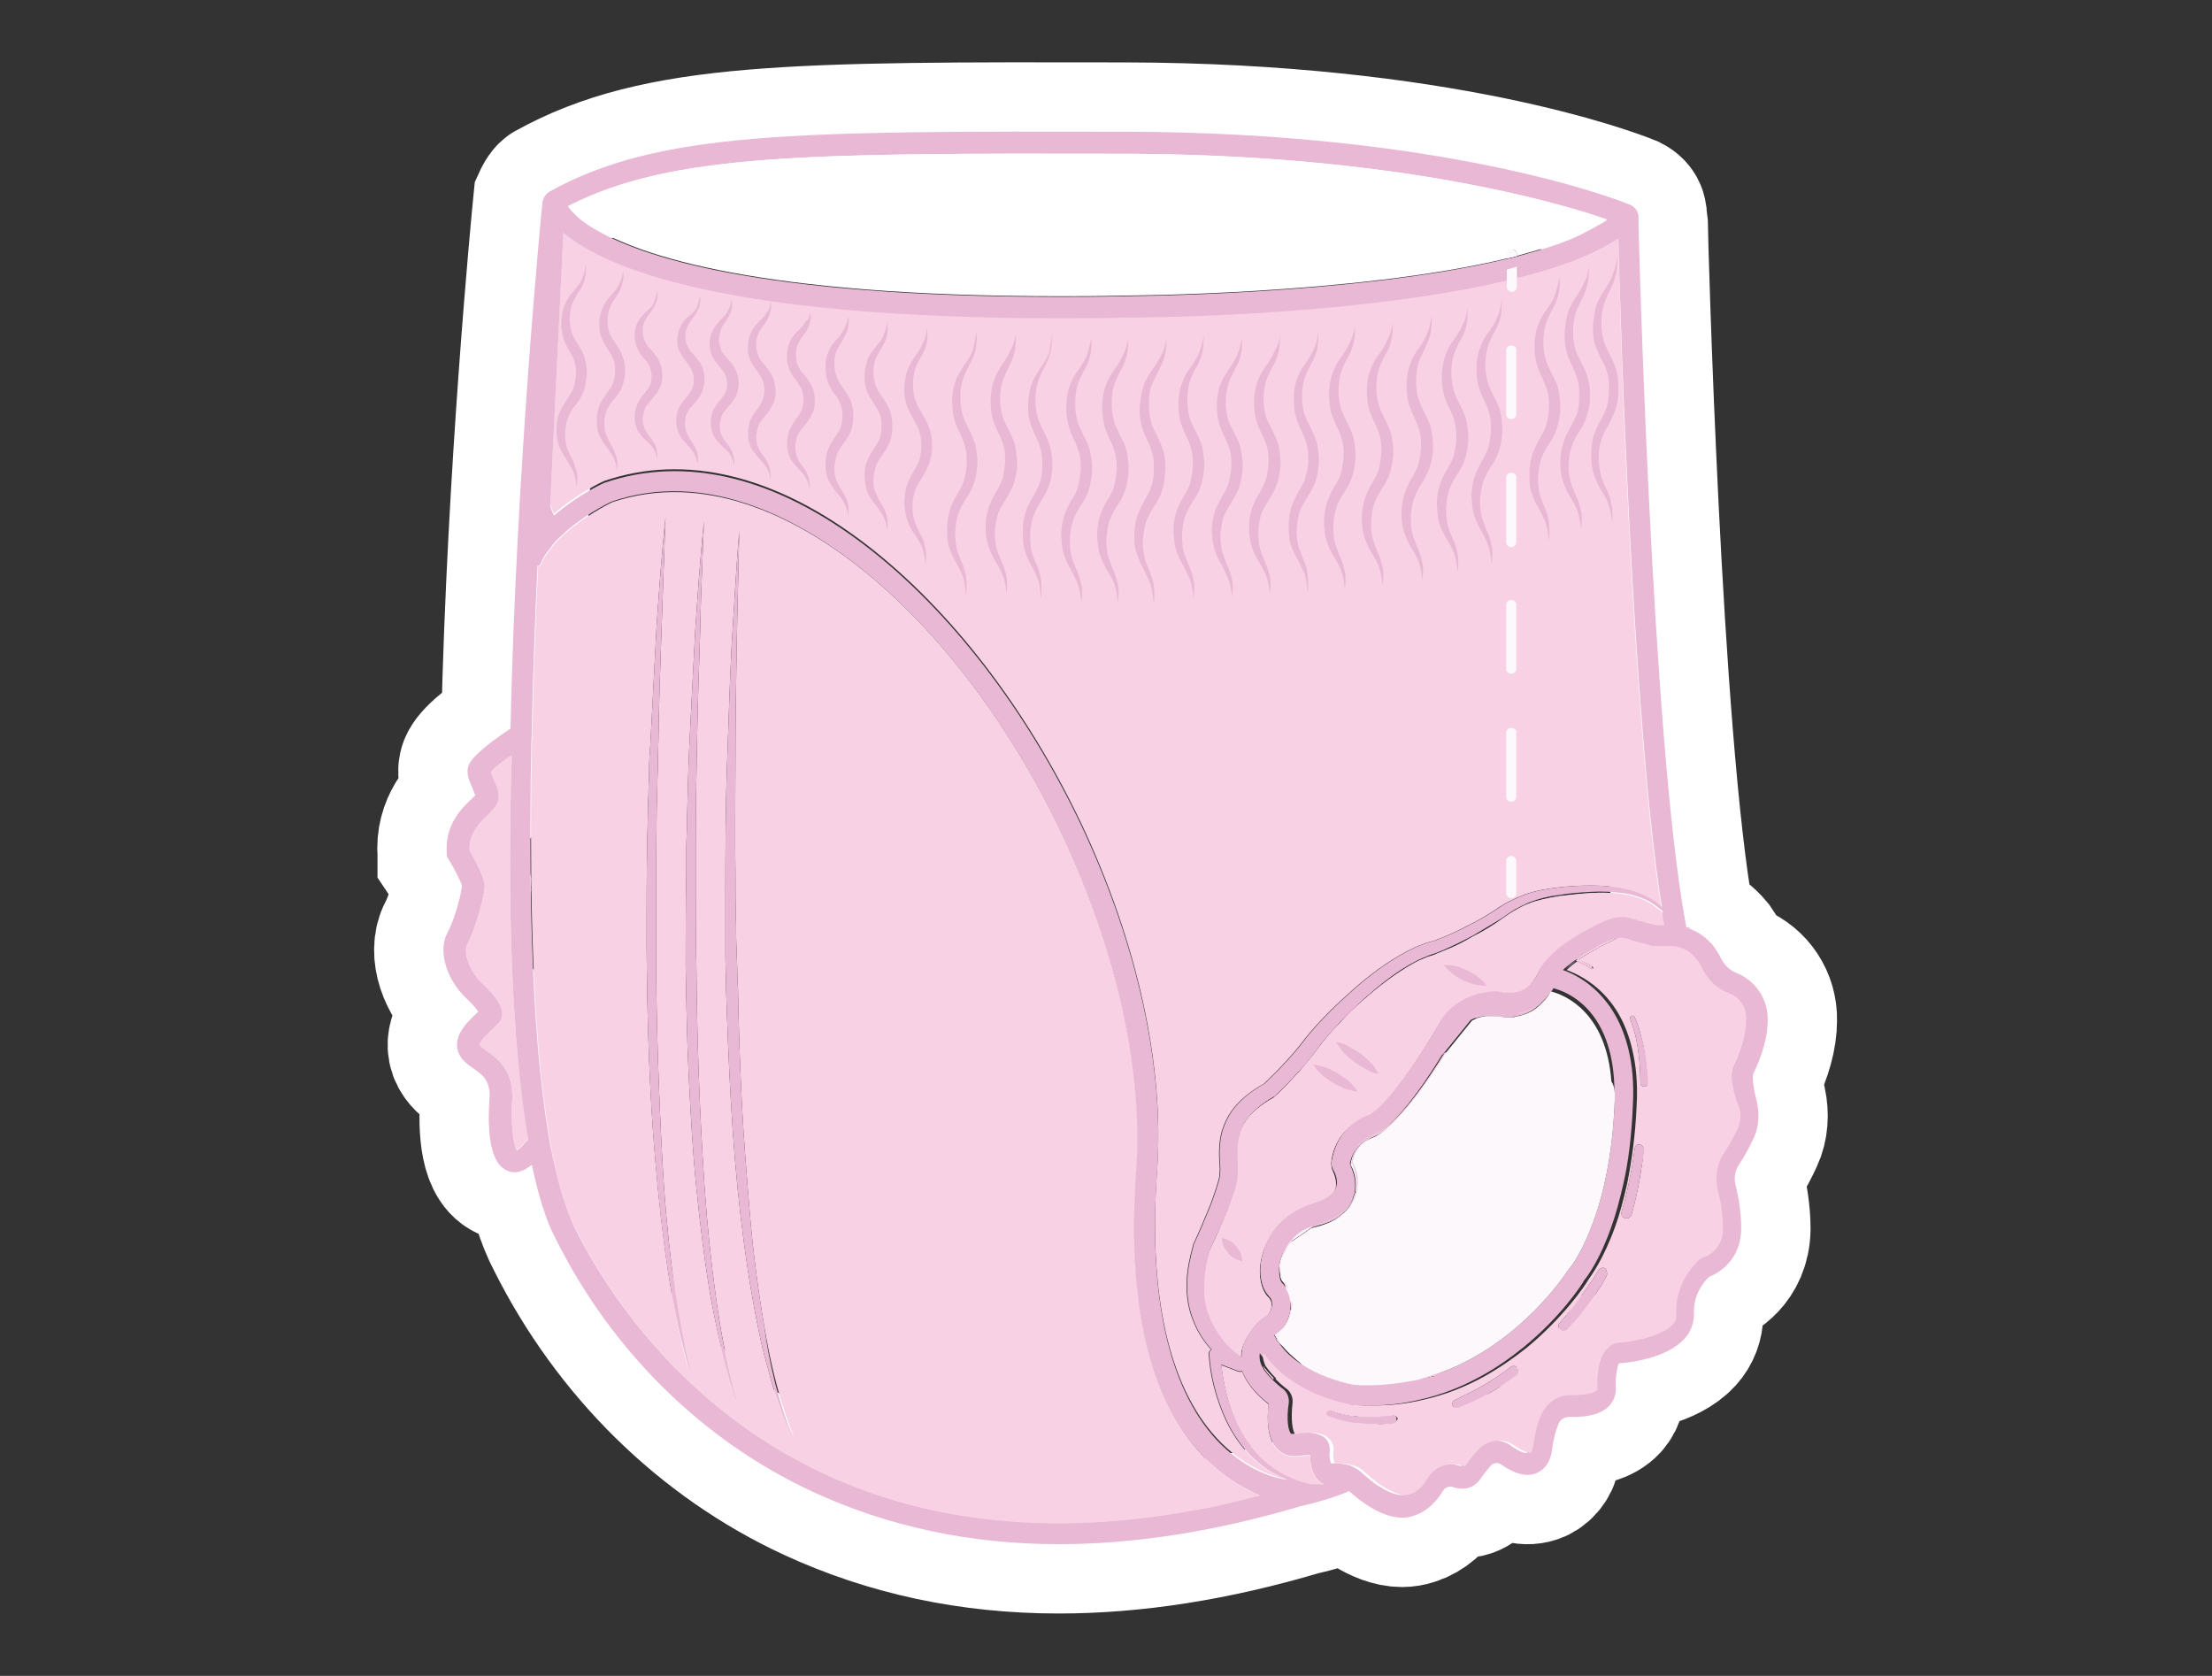 <?xml version="1.0" encoding="UTF-8"?> <svg xmlns="http://www.w3.org/2000/svg" xmlns:xlink="http://www.w3.org/1999/xlink" version="1.1" id="Слой_1" x="0px" y="0px" viewBox="0 0 351 265.9" style="enable-background:new 0 0 351 265.9;" xml:space="preserve"><rect x="0" y="0" width="351" height="265.9" fill="#333333" stroke="none"/> <style type="text/css"> .st0{fill:none;stroke:#FFFFFF;stroke-width:22;stroke-miterlimit:10;} .st1{fill:#FFBBE2;} .st2{fill:#F8D1E4;} .st3{opacity:0.57;fill:#E0A4CA;} .st4{opacity:0.33;fill:#E0A4CA;} .st5{fill:#E9B8D4;} .st6{fill:#FDF8FB;} .st7{fill:#FFFFFF;} .st8{fill:#AB518A;} .st9{fill:#FCECF4;} .st10{fill:#AB518A;stroke:#FFFFFF;stroke-width:0.5;stroke-miterlimit:10;} .st11{fill:none;stroke:#A9518B;stroke-width:1.5;stroke-linecap:round;stroke-linejoin:round;stroke-miterlimit:10;} .st12{fill:none;stroke:#FFFFFF;stroke-miterlimit:10;} .st13{fill:#E5F4FF;} .st14{fill:none;stroke:#B81823;stroke-width:3;stroke-miterlimit:10;} </style> <g> <path class="st0" d="M278.2,170.4c1.5-3.1,2.3-6,2.3-8.5c0.1-3.3-1.9-6.3-4.9-7.5c-1.1-0.4-1.9-1.2-2.5-2.3c-0.3-0.7-0.8-1.4-1.2-2 c-1-1.2-2.3-2.2-3.7-2.7c-0.1,0-0.2-0.1-0.4-0.1c-0.1,0-0.1,0.1-0.2,0.1c0-0.1,0-0.1,0-0.2v0c-0.1-0.4-0.1-0.7-0.2-1.1 C262.1,117,260,36.6,260,35.6l-0.2-1.6c0,0,0,0,0-0.1c-0.1-0.6-0.6-1.1-1.2-1.4c-2.9-1.2-30.2-11.5-80.1-11.6 c-52.4-0.1-74.1-0.1-91.4,9.5c-0.5,0.3-1,1.4-1,1.4c-0.3,3-4.2,43.2-5.1,83.8v0c-6.6,4.4-6.7,5.8-6.8,6.5c-0.1,1.1,0.4,2.1,0.8,3 c0.1,0.3,0.3,0.8,0.4,1.1c-0.1,0.1-0.3,0.3-0.5,0.5c-1.5,1.4-4.4,4.1-4,8.8l0,0.4l0.2,0.3c1.1,1.8,2.1,3.8,2.2,4.3 c0,0.9-1.1,5.3-2.3,7.5c-1.7,3.2,0.2,7.8,3,10.4c1.1,1,1.6,1.7,1.9,2.1c0,0,0,0-0.1,0.1c-1.5,1.4-4,3.7-3.1,6.3 c0.5,1.3,1.5,2,2.4,2.6c1.4,1,2.6,1.8,2.6,4.4c-0.3,3.9-0.4,10.4,2.7,11.8c0.4,0.2,0.8,0.3,1.2,0.3c0.9,0,1.8-0.4,2.8-1.2 c1,4.8,2.2,8.8,3.8,11.8c8.9,17.8,23.3,32,40.8,40.1c11.9,5.5,24.9,8.3,39,8.3c12,0,24.8-2,38.3-6c2.6-0.6,5.1-1.3,7.5-2.3 c0.1-0.1,0.2-0.1,0.3-0.1h0c0,0,0,0,0,0c0,0,0,0,0,0c1.1,1,4.8,4.2,8.4,4.2c0.6,0,1.2-0.1,1.8-0.3c1.9-0.6,3.5-2,4.7-4 c0.3-0.5,0.9-0.7,1.4-0.6c2.7,0.9,3.9-0.5,4.4-1.1c0.4-0.6,1-1.4,1.8-2.3c0.4-0.4,1-0.5,1.5-0.2c2.3,1.6,4.2,2.1,5.8,1.4 c1.3-0.6,2.2-1.9,2.4-3.8c0.2-1.7,0.6-3,1-4c0.3-0.7,1-1.1,1.8-1.1c3,0.1,5.1-0.5,6.3-1.8c1-1.1,1-2.3,1-2.8 c-0.1-1.5,0.2-3.4,0.5-3.9c2-0.1,7.7-0.9,10.4-3.9c1-1.1,1.5-2.5,1.5-3.9c-0.2-3.1,1.7-5.3,2.4-5.9c1.2-0.5,5-2.4,5.1-7.6 c0-2.8-0.5-5.4-0.9-7c-0.3-1.1-0.1-2.3,0.6-3.3c1-1.5,1.7-2.9,2.3-4.2c0.8-1.7,0.9-3.7,0.5-5.6C278,171.8,278.1,170.6,278.2,170.4z "></path> </g> <g> <g> <path class="st2" d="M83.8,180.7L83.8,180.7c-0.3,0.3-0.6,0.6-0.8,0.9c-0.5,0.5-0.9,0.8-1,0.8c-0.6-1-1-4.8-0.7-8.4l0-0.1V174 c0-4.3-2.4-6.1-4-7.2c-0.5-0.4-1.1-0.8-1.2-1c0-0.4,0.7-1.3,2.2-2.7c0.9-0.8,1.4-1.3,1.4-2.2c0-1.3-0.9-2.7-3.2-4.9 c-2-1.9-3.1-4.9-2.3-6.3c1.3-2.5,2.7-7.6,2.7-9.1c0-1.3-1.3-3.7-2.4-5.7c-0.1-2.8,1.7-4.4,3-5.7c0.6-0.6,1.1-1.1,1.4-1.7 c0.6-1.3,0-2.6-0.5-3.7c-0.2-0.4-0.4-0.9-0.5-1.3c0.4-0.6,1.7-1.6,3.3-2.7C80.5,142.5,81.1,164.9,83.8,180.7z"></path> </g> <g> <path class="st2" d="M240.7,40.4v0.2c-0.6,0.2-1.1,0.3-1.7,0.4v-0.6c0-0.5,0.4-0.8,0.8-0.8C240.3,39.6,240.7,40,240.7,40.4z"></path> <path class="st2" d="M263.6,143.9c-0.4-0.3-0.7-0.6-1.1-0.9c-1.5-1-3.2-1.7-4.9-2c-1.7-0.4-3.5-0.5-5.2-0.5 c-1.7,0-3.5,0.1-5.2,0.3c-1.7,0.2-3.5,0.5-5.2,1.1c-0.8,0.3-1.7,0.7-2.5,1.1c-0.8,0.4-1.6,0.9-2.3,1.4c-1.4,0.9-2.9,1.8-4.4,2.5 c-1.5,0.8-3,1.5-4.6,2.1c-0.4,0.2-0.8,0.3-1.2,0.4c-0.4,0.1-0.8,0.2-1.2,0.4c-0.9,0.3-1.7,0.7-2.5,1.1c-3.2,1.7-6,3.8-8.6,6.1 c-2.6,2.3-5.1,4.7-7.4,7.5c-2,2.7-4.3,5.1-6.7,7.4c-2.1,1.2-4.2,2.7-5.6,5c-0.7,1.2-1.2,2.5-1.4,3.8c-0.2,1.3-0.2,2.6-0.1,3.8 c0,0.6,0.1,1.2,0,1.7c0,0.5-0.1,0.9-0.3,1.5c-0.3,1.1-0.7,2.2-1.1,3.3c-0.9,2.2-1.8,4.4-2.8,6.5l0,0c0,0,0,0.1,0,0.1 c-0.5,1.8-0.9,3.6-1,5.5c-0.1,1.9,0.1,3.8,0.7,5.6c0.6,1.8,1.5,3.5,2.8,5c0.1,0.2,0.3,0.3,0.4,0.4c-0.3,0.2-0.5,0.5-0.4,0.8 c0.2,3.3,1,6.3,2.2,9.3c1.2,2.9,3,5.7,5.5,7.8c1.4,1.2,3.1,2.2,4.8,2.8c-2.6-0.6-7.2-2.2-11.3-6.7c-7.6-8.3-10.8-22.9-9.4-42.4 c1.2-16.6-3.1-36.1-12-55c-8.7-18.3-20.8-34-34-44.2c-14.4-11.1-28.8-14.6-41.7-10.2l-0.2,0.1c-0.3,0.1-4.2,2-7.8,5.1 c-0.3-0.7-0.5-1.2-0.6-1.5l2.1-43.4c6.3,5.4,24.8,13.6,78.7,13.6c3.1,0,6.3,0,9.7-0.1c1.4,0,18,0,36.2-1.9 c8.5-0.9,17.3-2.1,25.1-4v-1.7c0.6-0.1,1.1-0.3,1.7-0.4v1.7c6.5-1.6,12.1-3.7,16-6.3C257,50.3,259,114.9,263.6,143.9z"></path> <path class="st2" d="M241.1,159C241.1,159,241.1,159,241.1,159C241.1,159,241.1,159,241.1,159L241.1,159z"></path> <path class="st2" d="M264.1,148.5h0.3c0,0,0,0,0,0C264.3,148.5,264.2,148.5,264.1,148.5z M265.7,146.4 C265.7,146.4,265.7,146.5,265.7,146.4c0,0.1,0,0.1,0,0.1C265.7,146.5,265.7,146.5,265.7,146.4z M246.5,156.8 c-0.5,0.9-1.2,1.7-1.9,2.3c-0.8,0.7-1.7,1.2-2.7,1.5c0,0,0,0,0,0c-0.2,0.1-0.4,0.1-0.6,0.1c-0.2,0-0.4,0.1-0.5,0.1 c0.2,0,0.4-0.1,0.6-0.1h0c0.1,0,0.2,0,0.4-0.1c1.1-0.3,2-0.8,2.8-1.5C245.3,158.5,246,157.7,246.5,156.8 C246.5,156.8,246.5,156.8,246.5,156.8z M233.8,161.5c0.3-0.1,0.6-0.3,0.9-0.4C234.3,161.2,234.1,161.3,233.8,161.5L233.8,161.5z M229.2,167.2c-2.8,4.6-7.7,11.6-11.2,13c-0.7,0.3-1.2,0.6-1.6,1c-1.3,1.1-1.7,2.6-1.8,3.3c0.4,0.8,0.9,2.3,0.8,4v0 c0,0.2-0.1,0.5-0.1,0.7c-0.1,0.3-0.2,0.6-0.3,0.9c-0.8,2-2.7,3.4-5.6,4.2c-0.1,0-0.2,0.1-0.3,0.1c0.1,0,0.2-0.1,0.4-0.1 c2.9-0.8,4.8-2.2,5.6-4.2c0.1-0.3,0.2-0.6,0.3-1l0.2-0.2l-0.1-0.4c0.2-1.7-0.3-3.2-0.8-4c0.2-1,0.8-3.2,3.5-4.3 c3.6-1.4,8.6-8.7,11.4-13.2L229.2,167.2L229.2,167.2z M227.9,218.2l0.2-0.3c-1,0.3-1.9,0.6-2.9,0.9L227.9,218.2z M225.2,218.8 l-2.8,0.5C223.3,219.2,224.3,219,225.2,218.8z M207.9,194.7c-0.2,0.1-0.4,0.2-0.6,0.3c-1,0.5-1.8,1.2-2.4,1.9 c-0.9,1-1.3,2.1-1.5,2.8c-0.1,0.3-0.2,0.6-0.2,0.9c-0.2,1.4,0.1,2.4,0.4,2.7c0.2,0.2,0.3,0.4,0.4,0.5c0.1,0.2,0.3,0.4,0.4,0.6 l0-0.1l-1.1-3.6c0-0.3,0.1-0.7,0.2-1c0.2-0.8,0.7-1.9,1.6-2.9l0,0l3.2-2.2C208.1,194.6,208,194.7,207.9,194.7 C207.9,194.7,207.9,194.7,207.9,194.7z M206.8,216.5l-3.7-3.5C204.2,214.4,205.5,215.6,206.8,216.5z M203.7,210.7 c0.5-0.6,0.9-1.3,1.1-2.1c0,0,0,0,0,0l0.5-1l-0.3-1l-0.1-0.2c0.1,0.5,0,1-0.1,1.6c-0.1,0.3-0.1,0.5-0.2,0.8v0 c-0.2,0.6-0.5,1.2-0.9,1.7l0,0c-0.4,0.5-0.9,0.9-1.4,1.3c0,0,0,0,0,0c0.1,0.2,0.2,0.4,0.4,0.6L203.7,210.7 C203.6,210.7,203.7,210.7,203.7,210.7z M202.6,212.6l0.4,0.4c-0.1-0.2-0.3-0.4-0.4-0.5L202.6,212.6z M256.7,148.9 c-0.2,0-0.5,0.1-0.7,0.2c-2.3,1.1-4.2,2.2-5.7,3.2c-0.1,0-0.1,0.1-0.2,0.1c-0.7,0.5-1.3,1-1.7,1.4c0,0,0,0,0,0 c0.5-0.5,1.1-0.9,1.7-1.4c0.8,0.3,1.6,0.8,2.3,1.2c0,0,0,0,0,0c0.1,0,0.2,0,0.2-0.1c0-0.1,0-0.2-0.1-0.2c-0.7-0.4-1.5-0.8-2.3-1.1 c0,0,0,0,0,0c1.5-1.1,3.4-2.2,5.7-3.2C256.3,149,256.5,149,256.7,148.9z M221,224.6c-1.7,0.2-3.4,0.3-5.1,0.2 c-0.4,0-0.9,0-1.3-0.1c-0.4,0-0.8-0.1-1.2-0.2c-0.8-0.2-1.7-0.4-2.5-0.7c-0.2-0.1-0.4,0-0.5,0.3c-0.1,0.2,0,0.4,0.2,0.5 c0.8,0.3,1.7,0.6,2.5,0.8c0.4,0.1,0.8,0.2,1.3,0.3c0.5,0.1,0.9,0.1,1.3,0.1c1.8,0.1,3.5,0.1,5.3,0c0,0,0,0,0,0 c0.3,0,0.6-0.3,0.5-0.7C221.6,224.8,221.3,224.6,221,224.6z M202,218.6c-0.6-0.6-1.1-1.2-1.6-1.9c0.4,0.8,1,1.5,1.6,2.1 c0,0,0,0,0,0C202.1,218.8,202.1,218.7,202,218.6z M264.1,146.8c-0.1-0.7-0.2-1.4-0.4-2.1c-0.5-0.4-1.1-0.8-1.6-1.2 c-1.4-0.9-3-1.4-4.7-1.6c-1.7-0.3-3.4-0.3-5-0.2c-1.7,0.1-3.4,0.3-5.1,0.5c-1.7,0.3-3.3,0.6-4.8,1.2c-0.8,0.3-1.5,0.7-2.2,1.1 c-0.7,0.4-1.4,0.9-2.1,1.4c-1.4,1-2.9,1.9-4.5,2.7c-1.5,0.9-3.1,1.7-4.7,2.3c-0.4,0.2-0.8,0.3-1.2,0.5c-0.4,0.2-0.9,0.3-1.2,0.4 c-0.7,0.3-1.5,0.6-2.2,1c-2.9,1.6-5.6,3.7-8.1,5.9c-1.3,1.1-2.5,2.3-3.6,3.5c-1.2,1.2-2.3,2.5-3.3,3.8c-1,1.4-2.2,2.8-3.3,4.1 c-1.2,1.3-2.4,2.6-3.7,3.8c-0.1,0.1-0.2,0.1-0.2,0.2l0,0c-2,1.1-3.8,2.5-4.8,4.2c-0.5,0.9-0.9,1.8-1,2.9c-0.2,1-0.2,2.2-0.1,3.3 c0,0.6,0,1.2,0,1.9c0,0.6-0.2,1.5-0.3,2c-0.4,1.2-0.8,2.3-1.2,3.5c-0.9,2.2-1.8,4.4-2.9,6.6c-0.5,1.6-0.8,3.2-0.9,4.9 c-0.1,1.7,0.1,3.3,0.5,4.9c0.5,1.6,1.3,3,2.3,4.3c0.5,0.6,1.1,1.2,1.7,1.8c0.4,0.4,0.9,0.8,1.4,1.1c0-0.8,0.1-1.6,0.5-2.4 c0.8-1.8,1.9-3.1,3.2-4c0.6-0.4,1-1,1.1-1.6c0.1-0.4,0.1-1-0.3-1.5c-0.1-0.1-0.1-0.2-0.2-0.2c-1.3-1.4-1.7-4.1-0.9-6.8 c1.1-3.8,4-6.7,8.1-7.9c1.3-0.4,2.9-1.1,3.4-2.3c0.5-1.2-0.2-2.7-0.3-2.9c-0.2-0.4-0.3-0.9-0.3-1.4c0.1-1.3,0.9-5.5,5.7-7.3 c2.9-1.1,8.6-9.8,11.6-15c0.1-0.2,1.8-3.1,5.6-4.2c0.4-0.1,0.9-0.2,1.4-0.3c0.2,0,0.3,0,0.5-0.1c0.3,0,0.7-0.1,1-0.1 c0.2,0,0.4,0,0.6,0c0.2,0,0.4,0,0.6,0.1c0.1,0,0.3,0,0.4,0.1h0c0,0,0,0,0,0c0.1,0,0.3,0,0.4,0c0.3,0,0.5,0,0.8,0 c0.1,0,0.2,0,0.3,0c0.2,0,0.3-0.1,0.4-0.1c0.2,0,0.3-0.1,0.5-0.1c0.5-0.2,0.9-0.4,1.3-0.7c0.7-0.6,1.2-1.4,1.7-2.3 c1.5-3.4,6.6-6.3,10.6-8.2c0.5-0.3,1.1-0.4,1.7-0.5c0.4-0.1,0.9-0.1,1.3-0.1c0.1,0,0.2,0,0.3,0c0.1,0,0.2,0,0.4,0.1 c0.1,0,0.3,0.1,0.4,0.1c0.2,0,0.4,0.1,0.6,0.2c0.2,0.1,0.4,0.1,0.6,0.2l0.1,0l2.7,0.7l0.8,0H264.1 C264.1,146.8,264.1,146.8,264.1,146.8C264.1,146.8,264.1,146.8,264.1,146.8L264.1,146.8z M246.4,156.8L246.4,156.8 C246.5,156.8,246.5,156.7,246.4,156.8C246.5,156.7,246.5,156.8,246.4,156.8z"></path> <path class="st5" d="M268,151.1c0,0.1,0,0.2,0,0.2c0,0,0,0,0,0C268,151.3,268,151.2,268,151.1C268,151.1,268,151.1,268,151.1 C268,151.1,268,151.1,268,151.1z M267.9,149.1C268,149.1,268,149.1,267.9,149.1C268,149.2,268,149.1,267.9,149.1 C268,149.1,268,149.1,267.9,149.1z M265.7,146.4C265.7,146.4,265.7,146.5,265.7,146.4c0,0.1,0,0.1,0,0.1 C265.7,146.5,265.7,146.5,265.7,146.4z M264.1,146.8L264.1,146.8C264.1,146.8,264.1,146.8,264.1,146.8L264.1,146.8z"></path> </g> <g> <path class="st2" d="M241.1,159C241.1,159,241.1,159,241.1,159C241.1,159,241.1,159,241.1,159L241.1,159z"></path> <path class="st2" d="M221,224.6c-1.7,0.2-3.4,0.3-5.1,0.2c-0.4,0-0.9,0-1.3-0.1c-0.4,0-0.8-0.1-1.2-0.2c-0.8-0.2-1.7-0.4-2.5-0.7 c-0.2-0.1-0.4,0-0.5,0.3c-0.1,0.2,0,0.4,0.2,0.5c0.8,0.3,1.7,0.6,2.5,0.8c0.4,0.1,0.8,0.2,1.3,0.3c0.5,0.1,0.9,0.1,1.3,0.1 c1.8,0.1,3.5,0.1,5.3,0c0,0,0,0,0,0c0.3,0,0.6-0.3,0.5-0.7C221.6,224.8,221.3,224.6,221,224.6z M217.7,235c0,0,0.1,0.1,0.1,0.1 l0.1-0.2C217.8,235,217.8,235,217.7,235z M202,218.6c-0.6-0.6-1.1-1.2-1.6-1.9c0.4,0.8,1,1.5,1.6,2.1c0,0,0,0,0,0 C202.1,218.8,202.1,218.7,202,218.6z M264.1,146.8c-0.1-0.7-0.2-1.4-0.4-2.1c-0.5-0.4-1.1-0.8-1.6-1.2c-1.4-0.9-3-1.4-4.7-1.6 c-1.7-0.3-3.4-0.3-5-0.2c-1.7,0.1-3.4,0.3-5.1,0.5c-1.7,0.3-3.3,0.6-4.8,1.2c-0.8,0.3-1.5,0.7-2.2,1.1c-0.7,0.4-1.4,0.9-2.1,1.4 c-1.4,1-2.9,1.9-4.5,2.7c-1.5,0.9-3.1,1.7-4.7,2.3c-0.4,0.2-0.8,0.3-1.2,0.5c-0.4,0.2-0.9,0.3-1.2,0.4c-0.7,0.3-1.5,0.6-2.2,1 c-2.9,1.6-5.6,3.7-8.1,5.9c-1.3,1.1-2.5,2.3-3.6,3.5c-1.2,1.2-2.3,2.5-3.3,3.8c-1,1.4-2.2,2.8-3.3,4.1c-1.2,1.3-2.4,2.6-3.7,3.8 c-0.1,0.1-0.2,0.1-0.2,0.2l0,0c-2,1.1-3.8,2.5-4.8,4.2c-0.5,0.9-0.9,1.8-1,2.9c-0.2,1-0.2,2.2-0.1,3.3c0,0.6,0,1.2,0,1.9 c0,0.6-0.2,1.5-0.3,2c-0.4,1.2-0.8,2.3-1.2,3.5c-0.9,2.2-1.8,4.4-2.9,6.6c-0.5,1.6-0.8,3.2-0.9,4.9c-0.1,1.7,0.1,3.3,0.5,4.9 c0.5,1.6,1.3,3,2.3,4.3c0.5,0.6,1.1,1.2,1.7,1.8c0.4,0.4,0.9,0.8,1.4,1.1c0-0.8,0.1-1.6,0.5-2.4c0.8-1.8,1.9-3.1,3.2-4 c0.6-0.4,1-1,1.1-1.6c0.1-0.4,0.1-1-0.3-1.5c-0.1-0.1-0.1-0.2-0.2-0.2c-1.3-1.4-1.7-4.1-0.9-6.8c1.1-3.8,4-6.7,8.1-7.9 c1.3-0.4,2.9-1.1,3.4-2.3c0.5-1.2-0.2-2.7-0.3-2.9c-0.2-0.4-0.3-0.9-0.3-1.4c0.1-1.3,0.9-5.5,5.7-7.3c2.9-1.1,8.6-9.8,11.6-15 c0.1-0.2,1.8-3.1,5.6-4.2c0.4-0.1,0.9-0.2,1.4-0.3c0.2,0,0.3,0,0.5-0.1c0.3,0,0.7-0.1,1-0.1c0.2,0,0.4,0,0.6,0 c0.2,0,0.4,0,0.6,0.1c0.1,0,0.3,0,0.4,0.1h0c0,0,0,0,0,0c0.1,0,0.3,0,0.4,0c0.3,0,0.5,0,0.8,0c0.1,0,0.2,0,0.3,0 c0.2,0,0.3-0.1,0.4-0.1c0.2,0,0.3-0.1,0.5-0.1c0.5-0.2,0.9-0.4,1.3-0.7c0.7-0.6,1.2-1.4,1.7-2.3c1.5-3.4,6.6-6.3,10.6-8.2 c0.5-0.3,1.1-0.4,1.7-0.5c0.4-0.1,0.9-0.1,1.3-0.1c0.1,0,0.2,0,0.3,0c0.1,0,0.2,0,0.4,0.1c0.1,0,0.3,0.1,0.4,0.1 c0.2,0,0.4,0.1,0.6,0.2c0.2,0.1,0.4,0.1,0.6,0.2l0.1,0l2.7,0.7l0.8,0H264.1C264.1,146.8,264.1,146.8,264.1,146.8 C264.1,146.8,264.1,146.8,264.1,146.8L264.1,146.8z M264.1,148.5h0.3c0,0,0,0,0,0C264.3,148.5,264.2,148.5,264.1,148.5z M265.7,146.4C265.7,146.4,265.7,146.5,265.7,146.4c0,0.1,0,0.1,0,0.1C265.7,146.5,265.7,146.5,265.7,146.4z M246.5,156.8 c-0.5,0.9-1.2,1.7-1.9,2.3c-0.8,0.7-1.7,1.2-2.7,1.5c0,0,0,0,0,0c-0.2,0.1-0.4,0.1-0.6,0.1c-0.2,0-0.4,0.1-0.5,0.1 c0.2,0,0.4-0.1,0.6-0.1h0c0.1,0,0.2,0,0.4-0.1c1.1-0.3,2-0.8,2.8-1.5C245.3,158.5,246,157.7,246.5,156.8 C246.5,156.8,246.5,156.8,246.5,156.8z M233.8,161.5c0.3-0.1,0.6-0.3,0.9-0.4C234.3,161.2,234.1,161.3,233.8,161.5L233.8,161.5z M229.2,167.2c-2.8,4.6-7.7,11.6-11.2,13c-0.7,0.3-1.2,0.6-1.6,1c-1.3,1.1-1.7,2.6-1.8,3.3c0.4,0.8,0.9,2.3,0.8,4v0 c0,0.2-0.1,0.5-0.1,0.7c-0.1,0.3-0.2,0.6-0.3,0.9c-0.8,2-2.7,3.4-5.6,4.2c-0.1,0-0.2,0.1-0.3,0.1c0.1,0,0.2-0.1,0.4-0.1 c2.9-0.8,4.8-2.2,5.6-4.2c0.1-0.3,0.2-0.6,0.3-1l0.2-0.2l-0.1-0.4c0.2-1.7-0.3-3.2-0.8-4c0.2-1,0.8-3.2,3.5-4.3 c3.6-1.4,8.6-8.7,11.4-13.2L229.2,167.2L229.2,167.2z M227.9,218.2l0.2-0.3c-1,0.3-1.9,0.6-2.9,0.9L227.9,218.2z M225.2,218.8 l-2.8,0.5C223.3,219.2,224.3,219,225.2,218.8z M207.9,194.7c-0.2,0.1-0.4,0.2-0.6,0.3c-1,0.5-1.8,1.2-2.4,1.9 c-0.9,1-1.3,2.1-1.5,2.8c-0.1,0.3-0.2,0.6-0.2,0.9c-0.2,1.4,0.1,2.4,0.4,2.7c0.2,0.2,0.3,0.4,0.4,0.5c0.1,0.2,0.3,0.4,0.4,0.6 l0-0.1l-1.1-3.6c0-0.3,0.1-0.7,0.2-1c0.2-0.8,0.7-1.9,1.6-2.9l0,0l3.2-2.2C208.1,194.6,208,194.7,207.9,194.7 C207.9,194.7,207.9,194.7,207.9,194.7z M206.8,216.5l-3.7-3.5C204.2,214.4,205.5,215.6,206.8,216.5z M203.7,210.7 c0.5-0.6,0.9-1.3,1.1-2.1c0,0,0,0,0,0l0.5-1l-0.3-1l-0.1-0.2c0.1,0.5,0,1-0.1,1.6c-0.1,0.3-0.1,0.5-0.2,0.8v0 c-0.2,0.6-0.5,1.2-0.9,1.7l0,0c-0.4,0.5-0.9,0.9-1.4,1.3c0,0,0,0,0,0c0.1,0.2,0.2,0.4,0.4,0.6L203.7,210.7 C203.6,210.7,203.7,210.7,203.7,210.7z M202.6,212.6l0.4,0.4c-0.1-0.2-0.3-0.4-0.4-0.5L202.6,212.6z M246.4,156.8L246.4,156.8 C246.5,156.8,246.5,156.7,246.4,156.8C246.5,156.7,246.5,156.8,246.4,156.8z M268,151.1c0,0.1,0,0.2,0,0.2c0,0,0,0,0,0 C268,151.3,268,151.2,268,151.1C268,151.1,268,151.1,268,151.1C268,151.1,268,151.1,268,151.1z M256.7,148.9 c-0.2,0-0.5,0.1-0.7,0.2c-2.3,1.1-4.2,2.2-5.7,3.2c-0.1,0-0.1,0.1-0.2,0.1c-0.7,0.5-1.3,1-1.7,1.4c0,0,0,0,0,0 c0.5-0.5,1.1-0.9,1.7-1.4c0.8,0.3,1.6,0.8,2.3,1.2c0,0,0,0,0,0c0.1,0,0.2,0,0.2-0.1c0-0.1,0-0.2-0.1-0.2c-0.7-0.4-1.5-0.8-2.3-1.1 c0,0,0,0,0,0c1.5-1.1,3.4-2.2,5.7-3.2C256.3,149,256.5,149,256.7,148.9z"></path> <path class="st5" d="M265.7,146.5C265.7,146.5,265.7,146.5,265.7,146.5c-0.1-0.1-0.1-0.1,0-0.1 C265.7,146.5,265.7,146.5,265.7,146.5z"></path> <path class="st5" d="M268,151.1C268,151.1,268,151.1,268,151.1c0,0.1,0,0.1,0,0.2c0,0,0,0,0,0C268,151.3,268,151.2,268,151.1 C268,151.1,268,151.1,268,151.1z"></path> </g> <g> <path class="st5" d="M278.2,170.4c1.5-3.1,2.3-6,2.3-8.5c0.1-3.3-1.9-6.3-4.9-7.5c-1.1-0.4-1.9-1.2-2.5-2.3 c-0.3-0.7-0.8-1.4-1.2-2c-1-1.2-2.3-2.2-3.7-2.7c-0.1,0-0.2-0.1-0.4-0.1c-0.1,0-0.1,0.1-0.2,0.1c0-0.1,0-0.1,0-0.2v0 c-0.1-0.4-0.1-0.7-0.2-1.1C262.1,117,260,36.6,260,35.6l0-1.6h-0.1c0,0,0,0,0-0.1c-0.1-0.6-0.6-1.1-1.2-1.4 c-2.9-1.2-30.2-11.5-80.1-11.6c-52.4-0.1-74.1-0.1-91.4,9.5c-0.5,0.3-0.9,0.8-1,1.4l-0.1,0c-0.3,3-4.2,43.2-5.1,83.8v0 c-6.6,4.4-6.7,5.8-6.8,6.5c-0.1,1.1,0.4,2.1,0.8,3c0.1,0.3,0.3,0.8,0.4,1.1c-0.1,0.1-0.3,0.3-0.5,0.5c-1.5,1.4-4.4,4.1-4,8.8 l0,0.4l0.2,0.3c1.1,1.8,2.1,3.8,2.2,4.3c0,0.9-1.1,5.3-2.3,7.5c-1.7,3.2,0.2,7.8,3,10.4c1.1,1,1.6,1.7,1.9,2.1c0,0,0,0-0.1,0.1 c-1.5,1.4-4,3.7-3.1,6.3c0.5,1.3,1.5,2,2.4,2.6c1.4,1,2.6,1.8,2.6,4.4c-0.3,3.9-0.4,10.4,2.7,11.8c0.4,0.2,0.8,0.3,1.2,0.3 c0.9,0,1.8-0.4,2.8-1.2c1,4.8,2.2,8.8,3.8,11.8c8.9,17.8,23.3,32,40.8,40.1c11.9,5.5,24.9,8.3,39,8.3c12,0,24.8-2,38.3-6 c2.6-0.6,5.1-1.3,7.5-2.3c0.1-0.1,0.2-0.1,0.3-0.1h0c0,0,0,0,0,0c0,0,0,0,0,0c1.1,1,4.8,4.2,8.4,4.2c0.6,0,1.2-0.1,1.8-0.3 c1.9-0.6,3.5-2,4.7-4c0.3-0.5,0.9-0.7,1.4-0.6c2.7,0.9,3.9-0.5,4.4-1.1c0.4-0.6,1-1.4,1.8-2.3c0.4-0.4,1-0.5,1.5-0.2 c2.3,1.6,4.2,2.1,5.8,1.4c1.3-0.6,2.2-1.9,2.4-3.8c0.2-1.7,0.6-3,1-4c0.3-0.7,1-1.1,1.8-1.1c3,0.1,5.1-0.5,6.3-1.8 c1-1.1,1-2.3,1-2.8c-0.1-1.5,0.2-3.4,0.5-3.9c2-0.1,7.7-0.9,10.4-3.9c1-1.1,1.5-2.5,1.5-3.9c-0.2-3.1,1.7-5.3,2.4-5.9 c1.2-0.5,5-2.4,5.1-7.6c0-2.8-0.5-5.4-0.9-7c-0.3-1.1-0.1-2.3,0.6-3.3c1-1.5,1.7-2.9,2.3-4.2c0.8-1.7,0.9-3.7,0.5-5.6 C278,171.8,278.1,170.6,278.2,170.4z M268,149.1C268,149.1,268,149.2,268,149.1C268,149.1,268,149.1,268,149.1 C268,149.1,268,149.1,268,149.1z M265.7,146.4c0,0,0,0.1,0,0.1C265.7,146.5,265.7,146.5,265.7,146.4 C265.7,146.5,265.7,146.4,265.7,146.4z M264.4,148.5C264.4,148.5,264.4,148.5,264.4,148.5l-0.3,0 C264.2,148.5,264.3,148.5,264.4,148.5z M264.1,146.8L264.1,146.8C264.1,146.8,264.1,146.8,264.1,146.8 C264.1,146.8,264.1,146.8,264.1,146.8h-0.5l-0.8,0l-2.7-0.7l-0.1,0c-0.2-0.1-0.4-0.2-0.6-0.2c-0.2-0.1-0.4-0.1-0.6-0.2 c-0.1,0-0.3-0.1-0.4-0.1c-0.1,0-0.2,0-0.4-0.1c-0.1,0-0.2,0-0.3,0c-0.4,0-0.9,0-1.3,0.1c-0.6,0.1-1.1,0.3-1.7,0.5 c-4,1.9-9.1,4.8-10.6,8.2c-0.4,0.9-1,1.7-1.7,2.3c-0.4,0.3-0.8,0.6-1.3,0.7c-0.2,0.1-0.3,0.1-0.5,0.1c-0.1,0-0.3,0.1-0.4,0.1 c-0.1,0-0.2,0-0.3,0c-0.3,0-0.5,0-0.8,0c-0.1,0-0.3,0-0.4,0c0,0,0,0,0,0h0c-0.2,0-0.3,0-0.4-0.1c-0.2,0-0.4,0-0.6-0.1 c-0.2,0-0.4,0-0.6,0c-0.4,0-0.7,0-1,0.1c-0.2,0-0.3,0-0.5,0.1c-0.5,0.1-1,0.2-1.4,0.3c-3.8,1.1-5.6,4-5.6,4.2 c-3,5.2-8.7,13.9-11.6,15c-4.7,1.8-5.5,6.1-5.7,7.3c-0.1,0.5,0.1,1,0.3,1.4c0.2,0.3,0.9,1.7,0.3,2.9c-0.5,1.2-2.1,1.9-3.4,2.3 c-4.1,1.2-7.1,4.1-8.1,7.9c-0.8,2.7-0.4,5.4,0.9,6.8c0.1,0.1,0.1,0.2,0.2,0.2c0.4,0.5,0.4,1.1,0.3,1.5c-0.1,0.7-0.5,1.3-1.1,1.6 c-1.3,0.8-2.4,2.2-3.2,4c-0.4,0.8-0.5,1.6-0.5,2.4c-0.5-0.3-1-0.7-1.4-1.1c-0.6-0.5-1.2-1.1-1.7-1.8c-1-1.3-1.8-2.8-2.3-4.3 c-0.5-1.6-0.6-3.2-0.5-4.9c0.1-1.6,0.4-3.3,0.9-4.9c1-2.2,2-4.3,2.9-6.6c0.4-1.1,0.9-2.3,1.2-3.5c0.2-0.6,0.3-1.4,0.3-2 c0-0.7,0-1.3,0-1.9c0-1.2-0.1-2.3,0.1-3.3c0.2-1,0.5-2,1-2.9c1.1-1.7,2.8-3.1,4.8-4.2l0,0c0.1,0,0.2-0.1,0.2-0.2 c1.3-1.2,2.5-2.5,3.7-3.8c1.2-1.3,2.3-2.7,3.3-4.1c1-1.3,2.1-2.5,3.3-3.8c1.2-1.2,2.4-2.4,3.6-3.5c2.5-2.2,5.2-4.4,8.1-5.9 c0.7-0.4,1.5-0.7,2.2-1c0.3-0.1,0.8-0.3,1.2-0.4c0.4-0.2,0.8-0.3,1.2-0.5c1.6-0.7,3.2-1.5,4.7-2.3c1.5-0.9,3-1.8,4.5-2.7 c0.7-0.5,1.4-1,2.1-1.4c0.7-0.4,1.5-0.8,2.2-1.1c1.5-0.6,3.1-1,4.8-1.2c1.7-0.3,3.4-0.4,5.1-0.5c1.7-0.1,3.4,0,5,0.2 c1.7,0.2,3.3,0.8,4.7,1.6c0.5,0.4,1.1,0.8,1.6,1.2C263.8,145.4,263.9,146.1,264.1,146.8z M246.5,156.8c2.4,0.6,8.8,3.4,9.6,14.3 c0.1,1.3,0.1,2.7,0.1,4.2c-0.8,18.2-7,25.8-7.1,25.9l-0.2,0.2c-0.1,0.2-7.6,12-20.9,16.6l-0.2,0.3l-2.8,0.5 c-0.9,0.2-1.8,0.4-2.8,0.5c-1.6,0.2-3.2,0.4-4.9,0.4c-0.9,0-1.8,0-2.7-0.1c-0.4-0.1-4.4-0.8-8-3.1c-1.4-0.9-2.7-2-3.7-3.5 l-0.4-0.4l0.1-0.1c-0.1-0.2-0.3-0.4-0.4-0.6c0,0,0,0,0,0c0.5-0.4,1-0.8,1.4-1.3l0,0c0.4-0.5,0.7-1.1,0.9-1.7v0 c0.1-0.3,0.2-0.5,0.2-0.8c0.1-0.5,0.1-1.1,0.1-1.6l0.1,0.2c-0.1-0.8-0.3-1.6-0.7-2.2l0,0.1c-0.1-0.2-0.2-0.4-0.4-0.6 c-0.1-0.2-0.3-0.4-0.4-0.5c-0.3-0.3-0.5-1.3-0.4-2.7c0-0.3,0.1-0.6,0.2-0.9c0.2-0.8,0.6-1.8,1.5-2.8c0.6-0.7,1.3-1.4,2.4-1.9 c0.2-0.1,0.4-0.2,0.6-0.3c0,0,0,0,0,0c0.1,0,0.2-0.1,0.3-0.1c0,0,0,0,0,0l0,0c0.1,0,0.2-0.1,0.3-0.1c0.1,0,0.2-0.1,0.4-0.1 c0.1,0,0.2-0.1,0.3-0.1c2.9-0.8,4.8-2.2,5.6-4.2c0.1-0.3,0.2-0.6,0.3-0.9c0.1-0.2,0.1-0.5,0.1-0.7v0c0.2-1.7-0.4-3.1-0.8-4 c0.1-0.7,0.5-2.2,1.8-3.3c0.4-0.4,1-0.7,1.6-1c3.6-1.4,8.4-8.4,11.2-13l0,0l0.2-0.2l0.1-0.1l4.3-5.3l0,0c0.3-0.1,0.5-0.3,0.9-0.3 c0.1,0,0.2-0.1,0.3-0.1c0.4-0.1,0.8-0.2,1.3-0.2c0.2,0,0.5,0,0.7,0c0.4,0,0.8,0,1.2,0.1c0.7,0.1,1.3,0.1,1.9,0.1 c0.2,0,0.4,0,0.5-0.1c0.2,0,0.4-0.1,0.5-0.1c0.2,0,0.4-0.1,0.6-0.1c0,0,0,0,0,0c1-0.3,2-0.8,2.7-1.5 C245.3,158.5,245.9,157.7,246.5,156.8L246.5,156.8C246.5,156.8,246.5,156.7,246.5,156.8C246.5,156.7,246.5,156.8,246.5,156.8 C246.5,156.8,246.5,156.8,246.5,156.8z M90.1,32.7c16.4-8.4,38.1-8.4,88.4-8.3c38.9,0.1,63.7,6.4,73.9,9.6c1,0.3,1.9,0.6,2.6,0.9 c-0.4,0.3-0.9,0.6-1.3,0.8c-1,0.6-2.1,1.1-3.2,1.7c-2.8,1.3-6.1,2.3-9.8,3.3c-0.6,0.2-1.1,0.3-1.7,0.4 c-24.1,5.8-60.8,5.9-61.3,5.9c-3.4,0.1-6.6,0.1-9.7,0.1c-47.7,0-66.5-6.4-73.9-10.9c-1-0.6-1.8-1.2-2.4-1.7 C90.9,33.7,90.4,33.2,90.1,32.7C90.1,32.7,90.1,32.7,90.1,32.7z M87.7,32.3l0,0.3h0C87.7,32.5,87.7,32.4,87.7,32.3z M83.8,180.8 c-0.3,0.3-0.6,0.6-0.8,0.9c-0.5,0.5-0.9,0.8-1,0.8c-0.6-1-1-4.8-0.7-8.4l0-0.1V174c0-4.3-2.4-6.1-4-7.2c-0.5-0.4-1.1-0.8-1.2-1 c0-0.4,0.7-1.3,2.2-2.7c0.9-0.8,1.4-1.3,1.4-2.2c0-1.3-0.9-2.7-3.2-4.9c-2-1.9-3.1-4.9-2.3-6.3c1.3-2.5,2.7-7.6,2.7-9.1 c0-1.3-1.3-3.7-2.4-5.7c-0.1-2.8,1.7-4.4,3-5.7c0.6-0.6,1.1-1.1,1.4-1.7c0.6-1.3,0-2.6-0.5-3.7c-0.2-0.4-0.4-0.9-0.5-1.3 c0.4-0.6,1.7-1.6,3.3-2.7C80.5,142.5,81.1,164.9,83.8,180.8L83.8,180.8z M195.8,238.2c-1.9,0.4-3.8,0.8-5.6,1.2 c-64.7,12.3-91.8-30.2-98.9-44.4c-1.6-3.3-2.9-7.9-4-13.4c-0.1-0.8-0.3-1.6-0.4-2.4c-0.1-0.9-0.3-1.7-0.4-2.7 c-2-14.1-2.5-32.8-2.3-52.2v0c0-1.7,0.1-3.4,0.1-5.1c0,0,0,0,0,0c0-1.5,0.1-3,0.1-4.5v0c0.2-8.5,0.5-16.9,0.9-25l0.3,0.1 c0.3-0.7,0.6-1.3,1-1.9c0.4-0.5,0.8-1.1,1.2-1.6c0.4-0.5,0.8-0.9,1.3-1.3c3.2-3.1,7.3-5.1,7.9-5.4c14.8-5.1,29.1,2.5,38.5,9.7 c27,20.8,47,63.9,44.7,96.3c-1.5,20.8,2,36,10.4,45.1c2.6,2.8,5.3,4.6,7.7,5.8c0.5,0.3,1,0.5,1.5,0.7 C198.5,237.6,197.1,237.9,195.8,238.2z M193,228.4c-7.6-8.3-10.8-22.9-9.4-42.4c1.2-16.6-3.1-36.1-12-55 c-8.7-18.3-20.8-34-34-44.2c-14.4-11.1-28.8-14.6-41.7-10.2l-0.2,0.1c-0.3,0.1-4.2,2-7.8,5.1c-0.3-0.7-0.5-1.2-0.6-1.5l2.1-43.4 c6.3,5.4,24.8,13.6,78.7,13.6c3.1,0,6.3,0,9.7-0.1c1.4,0,18,0,36.2-1.9c8.5-0.9,17.3-2.1,25.1-4v-1.7c0.6-0.1,1.1-0.3,1.7-0.4v1.7 c6.5-1.6,12.1-3.7,16-6.3c0.3,12.6,2.3,77.1,6.9,106.1c-0.4-0.3-0.7-0.6-1.1-0.9c-1.5-1-3.2-1.7-4.9-2c-1.7-0.4-3.5-0.5-5.2-0.5 c-1.7,0-3.5,0.1-5.2,0.3c-1.7,0.2-3.5,0.5-5.2,1.1c-0.8,0.3-1.7,0.7-2.5,1.1c-0.8,0.4-1.6,0.9-2.3,1.4c-1.4,0.9-2.9,1.8-4.4,2.5 c-1.5,0.8-3,1.5-4.6,2.1c-0.4,0.2-0.8,0.3-1.2,0.4c-0.4,0.1-0.8,0.2-1.2,0.4c-0.9,0.3-1.7,0.7-2.5,1.1c-3.2,1.7-6,3.8-8.6,6.1 c-2.6,2.3-5.1,4.7-7.4,7.5c-2,2.7-4.3,5.1-6.7,7.4c-2.1,1.2-4.2,2.7-5.6,5c-0.7,1.2-1.2,2.5-1.4,3.8c-0.2,1.3-0.2,2.6-0.1,3.8 c0,0.6,0.1,1.2,0,1.7c0,0.5-0.1,0.9-0.3,1.5c-0.3,1.1-0.7,2.2-1.1,3.3c-0.9,2.2-1.8,4.4-2.8,6.5l0,0c0,0,0,0.1,0,0.1 c-0.5,1.8-0.9,3.6-1,5.5c-0.1,1.9,0.1,3.8,0.7,5.6c0.6,1.8,1.5,3.5,2.8,5c0.1,0.2,0.3,0.3,0.4,0.4c-0.3,0.2-0.5,0.5-0.4,0.8 c0.2,3.3,1,6.3,2.2,9.3c1.2,2.9,3,5.7,5.5,7.8c1.4,1.2,3.1,2.2,4.8,2.8C201.7,234.5,197.2,232.9,193,228.4z M208,235.4 c-0.3-0.1-0.5-0.1-0.8-0.2c-2.6-0.7-5-2-6.9-3.8c-2.2-2.1-3.8-4.7-4.8-7.5c-0.9-2.4-1.4-4.9-1.7-7.4l2.6,1l0.1,0 c0.2,0.1,0.4,0.1,0.6,0c0.9,2.4,3,4.3,4.2,5.2c-0.3,2.5-0.2,5.7,1.5,7.3c0.6,0.6,1.6,1.2,3.2,1c0.9-0.1,1.5-0.2,1.9-0.1 c0,1.2,0.2,2.8,1.2,3.9h0c0,0,0,0,0,0c0.3,0.3,0.6,0.5,1,0.7L208,235.4z M275.1,169c-0.4,0.8-0.7,2.7,0.3,6.8 c0.3,1.2,0.2,2.4-0.3,3.4c-0.5,1.2-1.2,2.4-2.1,3.7c-1.2,1.8-1.5,4-1,6c0.4,1.5,0.8,3.7,0.8,6.1c0,3.2-2.3,4.2-3,4.5 c-0.3,0.1-0.6,0.3-0.9,0.5c-0.9,0.8-3.8,4-3.5,8.7c0,0.3,0,0.8-0.6,1.5c-1.7,1.8-6.2,2.7-8.2,2.8c-0.8,0-1.6,0.4-2.2,1 c-1.6,1.7-1.5,5.4-1.5,6.4l-0.1-0.1l0.1,0.1c-0.1,0.4-1.1,1-3.8,0.9c-2.2-0.1-4.2,1.1-5.1,3.1c-0.6,1.3-1,2.9-1.3,4.9 c-0.1,0.9-0.4,1.2-0.4,1.2c-0.2,0.1-1,0-2.5-1.1c-1.9-1.4-4.6-1-6,0.8c-0.8,1-1.4,1.8-1.9,2.4c-0.1,0-0.3,0-0.6-0.1 c-2-0.7-4.3,0.2-5.4,2.1c-0.8,1.3-1.7,2.2-2.8,2.5c-1.5,0.5-3.9-0.9-5.6-2.2c0,0-0.1-0.1-0.1-0.1c-0.5-0.4-0.9-0.8-1.3-1.1 c0,0-0.1-0.1-0.1-0.1c-0.3-0.3-0.9-0.7-1.8-1.1c0,0,0,0,0,0c-0.7-0.2-1.7-0.4-2.9-0.3h-0.1c-0.1-0.2-0.3-0.9-0.2-2 c0.1-1-0.4-2-1.3-2.4c-1-0.5-2.4-0.7-4.5-0.3c-0.2,0-0.3,0-0.3,0c-0.5-0.4-0.8-2.3-0.4-4.9c0.1-0.9-0.3-1.8-1-2.3 c-0.3-0.2-1-0.8-1.7-1.5c-0.6-0.6-1.2-1.3-1.6-2.1c-0.3-0.7-0.4-1.3-0.3-2c4.8,6.8,13.7,8.1,14.1,8.2l0.1,0 c1.1,0.1,2.1,0.1,3.2,0.1c2.8,0,5.4-0.3,7.9-0.9v0c3.6-0.8,6.8-2.1,9.7-3.7c0,0,0,0,0,0c2.6-1.4,4.8-3,6.8-4.6 c5.9-4.8,9.2-9.8,9.7-10.7c0.5-0.6,2.5-3.3,4.3-8.5c0,0,0,0,0,0c0.7-1.9,1.3-4.2,1.9-6.8c0,0,0,0,0,0c0.8-3.5,1.3-7.6,1.5-12.4 c0.2-3.5-0.1-6.4-0.7-8.9c-2-8.3-7.3-11.5-10.4-12.6c0,0,0,0,0,0c0.5-0.5,1.1-0.9,1.7-1.4c0.1,0,0.1-0.1,0.2-0.1 c1.5-1.1,3.4-2.2,5.7-3.2c0.2-0.1,0.4-0.2,0.7-0.2c0.1,0,0.2,0,0.3-0.1c0.2,0,0.4,0,0.6,0c0.3,0,0.7,0.1,1,0.3l3.7,1l2.4,0h0.2 c0.5,0,1.1,0.1,1.6,0.2c0.5,0.1,1,0.4,1.5,0.7c0,0,0,0,0,0c0.2,0.1,0.3,0.2,0.5,0.4c0.3,0.2,0.5,0.5,0.7,0.8 c0.3,0.4,0.6,0.9,0.9,1.4c0.9,1.9,2.4,3.2,4.3,4c1.7,0.7,2.8,2.4,2.7,4.2C277.1,163.9,276.4,166.3,275.1,169z"></path> <path class="st2" d="M210.1,235.5l-2.1,0c-0.3-0.1-0.5-0.1-0.8-0.2c-2.6-0.7-5-2-6.9-3.8c-2.2-2.1-3.8-4.7-4.8-7.5 c-0.9-2.4-1.4-4.9-1.7-7.4l2.6,1l0.1,0c0.2,0.1,0.4,0.1,0.6,0c0.9,2.4,3,4.3,4.2,5.2c-0.3,2.5-0.2,5.7,1.5,7.3 c0.6,0.6,1.6,1.2,3.2,1c0.9-0.1,1.5-0.2,1.9-0.1c0,1.2,0.2,2.8,1.2,3.9h0c0,0,0,0,0,0C209.4,235.1,209.7,235.3,210.1,235.5z"></path> <path class="st2" d="M268,147.2c0,0-0.1,0.1-0.2,0.1c-0.1,0-0.1,0.1-0.2,0.1c0-0.1,0-0.1,0-0.2h0.1L268,147.2z"></path> <path class="st5" d="M264,146.8h-0.4l0.1-0.1C263.7,146.8,263.8,146.8,264,146.8z"></path> <path class="st5" d="M264.4,148.5C264.4,148.5,264.4,148.5,264.4,148.5l-0.3,0C264.2,148.5,264.3,148.5,264.4,148.5z"></path> <path class="st5" d="M265.7,146.5C265.7,146.5,265.7,146.5,265.7,146.5c-0.1-0.1-0.1-0.1,0-0.1 C265.7,146.5,265.7,146.5,265.7,146.5z"></path> <path class="st5" d="M268.2,147.4c-0.1,0-0.2-0.1-0.4-0.1c-0.1,0-0.1,0.1-0.2,0.1c0-0.1,0-0.1,0-0.2v0c0,0,0,0,0,0h0l0.4-0.1 L268.2,147.4z"></path> </g> <g> <path class="st2" d="M87.7,32.3l0,0.3h0C87.7,32.5,87.7,32.4,87.7,32.3z"></path> <path class="st2" d="M198.4,236.6c-2.4-1.2-5.1-3-7.7-5.8c-8.4-9.1-11.9-24.2-10.4-45.1c2.3-32.3-17.7-75.5-44.7-96.3 c-9.4-7.2-23.7-14.7-38.5-9.7c-0.6,0.3-4.6,2.3-7.9,5.4c-0.5,0.4-0.9,0.9-1.3,1.3c-0.4,0.5-0.8,1-1.2,1.6c-0.4,0.6-0.8,1.3-1,1.9 l-0.3-0.1c-0.4,8.1-0.7,16.5-0.9,25v0c0,1.5-0.1,3-0.1,4.5c0,0,0,0,0,0c0,1.7-0.1,3.4-0.1,5.1v0c-0.2,19.3,0.3,38.1,2.3,52.2 c0.1,0.9,0.3,1.8,0.4,2.7c0.1,0.8,0.3,1.6,0.4,2.4c1,5.5,2.3,10.1,4,13.4c7.1,14.2,34.1,56.7,98.9,44.4c1.8-0.3,3.7-0.7,5.6-1.2 c1.3-0.3,2.7-0.7,4.1-1C199.4,237,198.9,236.8,198.4,236.6z M104,184.3c-1-11.3-1.3-22.7-1.4-34.1c0-5.7,0-11.4,0.1-17.1 c0.1-2.4,0.1-4.9,0.2-7.3v-0.1c0-1.3,0.1-2.5,0.1-3.7V122c0-1.3,0.1-2.6,0.2-3.9c0,0,0,0,0,0c0,0,0,0,0,0v0c0-0.7,0.1-1.3,0.1-2 c0.3-5.7,0.6-11.4,0.9-17c0.4-5.7,0.8-11.3,1.4-17c-0.2,5.7-0.4,11.4-0.6,17c-0.2,5.7-0.4,11.4-0.5,17c0,1.6-0.1,3.2-0.1,4.8 c0,0,0,0,0,0c0,1.3-0.1,2.6-0.1,4c0,0,0,0,0,0c0,0,0,0,0,0v0c0,0,0,0,0,0v0c0,1.3-0.1,2.6-0.1,3.9c0,0,0,0,0,0 c-0.1,7.1-0.1,14.2-0.1,21.3c0,11.4,0.4,22.7,1,34c0.3,5.7,0.8,11.3,1.5,17c0.6,5.6,1.5,11.2,2.8,16.8 C106.4,207.1,105,195.7,104,184.3z M112.8,206c-1-5.8-1.7-11.7-2.3-17.5c-0.6-5.9-0.9-11.7-1.2-17.6c-0.3-5.9-0.4-11.8-0.5-17.7 c0-4.9,0-9.8,0.1-14.7c0,0,0,0,0,0c0,0,0,0,0,0c0,0,0,0,0,0v0c0,0,0,0,0,0c0,0,0,0,0,0c0-1,0-1.9,0-2.9c0-0.3,0-0.6,0-0.9 c0-1.3,0.1-2.6,0.1-3.9c0.1-4.3,0.2-8.6,0.4-12.9c0.3-5.9,0.6-11.8,0.9-17.6c0.4-5.9,0.8-11.7,1.4-17.6 c-0.2,5.9-0.5,11.8-0.6,17.6c-0.2,5.9-0.4,11.8-0.5,17.6c-0.1,5.3-0.2,10.6-0.2,15.9v0.1c0,1.3,0,2.6,0,3.9v0.1c0,1.2,0,2.4,0,3.7 c0,0,0,0,0,0c0,0,0,0,0,0c0,0,0,0,0,0c0,0,0,0,0,0c0,0,0,0,0,0c0,3.8,0,7.7,0.1,11.5c0.1,11.7,0.5,23.5,1.3,35.2 c0.4,5.9,1,11.7,1.8,17.5c0.8,5.8,1.9,11.6,3.6,17.2C115.2,217.6,113.9,211.8,112.8,206z M122.5,219.5l-0.6-2.2 c-0.2-0.7-0.4-1.5-0.6-2.2c-0.4-1.5-0.7-2.9-1-4.4c-1.2-5.9-2.1-11.9-2.8-17.9c-1.4-12-1.9-24.1-2.3-36.2c0-1.8-0.1-3.6-0.1-5.4 c0-1.3,0-2.5,0-3.8c0-1.3,0-2.6,0-4c0,0,0,0,0,0c0,0,0,0,0,0c0,0,0,0,0,0c0,0,0,0,0,0c0,0,0,0,0,0c0,0,0,0,0,0c0,0,0,0,0,0 c0-7.7,0-15.3,0.3-23c0.2-6,0.4-12.1,0.7-18.1c0.4-6,0.7-12.1,1.2-18.1c-0.1,6-0.3,12.1-0.4,18.1c-0.1,6-0.2,12.1-0.2,18.1 c0,6-0.1,12.1,0,18.1c0,2.7,0,5.5,0.1,8.2c0,0,0,0,0,0c0,1.3,0,2.7,0.1,4c0,1.3,0.1,2.6,0.1,3.9c0,0.7,0,1.3,0.1,2 c0.1,6,0.3,12.1,0.6,18.1c0.3,6,0.8,12,1.3,18c0.5,6,1.3,12,2.3,17.9c1,5.9,2.4,11.8,4.7,17.4 C124.5,225.2,123.3,222.4,122.5,219.5z"></path> <path class="st5" d="M87.7,32.6L87.7,32.6l0-0.3C87.7,32.4,87.7,32.5,87.7,32.6z M214.3,236.5L214.3,236.5 c-0.1,0.1-0.2,0.1-0.3,0.1L214.3,236.5C214.3,236.5,214.3,236.5,214.3,236.5z"></path> </g> <g> <path class="st2" d="M241.1,159L241.1,159C241.1,159,241.1,159,241.1,159C241.1,159,241.1,159,241.1,159z"></path> <path class="st2" d="M246.4,156.8L246.4,156.8C246.5,156.8,246.5,156.7,246.4,156.8C246.5,156.7,246.5,156.8,246.4,156.8z M202,218.6c-0.6-0.6-1.1-1.2-1.6-1.9c0.4,0.8,1,1.5,1.6,2.1c0,0,0,0,0,0C202.1,218.8,202.1,218.7,202,218.6z M217.7,235 c0,0,0.1,0.1,0.1,0.1l0.1-0.2C217.8,235,217.8,235,217.7,235z M221,224.6c-1.7,0.2-3.4,0.3-5.1,0.2c-0.4,0-0.9,0-1.3-0.1 c-0.4,0-0.8-0.1-1.2-0.2c-0.8-0.2-1.7-0.4-2.5-0.7c-0.2-0.1-0.4,0-0.5,0.3c-0.1,0.2,0,0.4,0.2,0.5c0.8,0.3,1.7,0.6,2.5,0.8 c0.4,0.1,0.8,0.2,1.3,0.3c0.5,0.1,0.9,0.1,1.3,0.1c1.8,0.1,3.5,0.1,5.3,0c0,0,0,0,0,0c0.3,0,0.6-0.3,0.5-0.7 C221.6,224.8,221.3,224.6,221,224.6z M268,151.1c0,0.1,0,0.2,0,0.2c0,0,0,0,0,0C268,151.3,268,151.2,268,151.1 C268,151.1,268,151.1,268,151.1C268,151.1,268,151.1,268,151.1z M256.7,148.9c-0.2,0-0.5,0.1-0.7,0.2c-2.3,1.1-4.2,2.2-5.7,3.2 c-0.1,0-0.1,0.1-0.2,0.1c-0.7,0.5-1.3,1-1.7,1.4c0,0,0,0,0,0c0.5-0.5,1.1-0.9,1.7-1.4c0.8,0.3,1.6,0.8,2.3,1.2c0,0,0,0,0,0 c0.1,0,0.2,0,0.2-0.1c0-0.1,0-0.2-0.1-0.2c-0.7-0.4-1.5-0.8-2.3-1.1c0,0,0,0,0,0c1.5-1.1,3.4-2.2,5.7-3.2 C256.3,149,256.5,149,256.7,148.9z M246.5,156.8c-0.5,0.9-1.2,1.7-1.9,2.3c-0.8,0.7-1.7,1.2-2.7,1.5c0,0,0,0,0,0 c-0.2,0.1-0.4,0.1-0.6,0.1c-0.2,0-0.4,0.1-0.5,0.1c0.2,0,0.4-0.1,0.6-0.1h0c0.1,0,0.2,0,0.4-0.1c1.1-0.3,2-0.8,2.8-1.5 C245.3,158.5,246,157.7,246.5,156.8C246.5,156.8,246.5,156.8,246.5,156.8z M233.8,161.5c0.3-0.1,0.6-0.3,0.9-0.4 C234.3,161.2,234.1,161.3,233.8,161.5L233.8,161.5z M229.2,167.2c-2.8,4.6-7.7,11.6-11.2,13c-0.7,0.3-1.2,0.6-1.6,1 c-1.3,1.1-1.7,2.6-1.8,3.3c0.4,0.8,0.9,2.3,0.8,4v0c0,0.2-0.1,0.5-0.1,0.7c-0.1,0.3-0.2,0.6-0.3,0.9c-0.8,2-2.7,3.4-5.6,4.2 c-0.1,0-0.2,0.1-0.3,0.1c0.1,0,0.2-0.1,0.4-0.1c2.9-0.8,4.8-2.2,5.6-4.2c0.1-0.3,0.2-0.6,0.3-1l0.2-0.2l-0.1-0.4 c0.2-1.7-0.3-3.2-0.8-4c0.2-1,0.8-3.2,3.5-4.3c3.6-1.4,8.6-8.7,11.4-13.2L229.2,167.2L229.2,167.2z M227.9,218.2l0.2-0.3 c-1,0.3-1.9,0.6-2.9,0.9L227.9,218.2z M225.2,218.8l-2.8,0.5C223.3,219.2,224.3,219,225.2,218.8z M207.9,194.7 c-0.2,0.1-0.4,0.2-0.6,0.3c-1,0.5-1.8,1.2-2.4,1.9c-0.9,1-1.3,2.1-1.5,2.8c-0.1,0.3-0.2,0.6-0.2,0.9c-0.2,1.4,0.1,2.4,0.4,2.7 c0.2,0.2,0.3,0.4,0.4,0.5c0.1,0.2,0.3,0.4,0.4,0.6l0-0.1l-1.1-3.6c0-0.3,0.1-0.7,0.2-1c0.2-0.8,0.7-1.9,1.6-2.9l0,0l3.2-2.2 C208.1,194.6,208,194.7,207.9,194.7C207.9,194.7,207.9,194.7,207.9,194.7z M206.8,216.5l-3.7-3.5 C204.2,214.4,205.5,215.6,206.8,216.5z M203.7,210.7c0.5-0.6,0.9-1.3,1.1-2.1c0,0,0,0,0,0l0.5-1l-0.3-1l-0.1-0.2 c0.1,0.5,0,1-0.1,1.6c-0.1,0.3-0.1,0.5-0.2,0.8v0c-0.2,0.6-0.5,1.2-0.9,1.7l0,0c-0.4,0.5-0.9,0.9-1.4,1.3c0,0,0,0,0,0 c0.1,0.2,0.2,0.4,0.4,0.6L203.7,210.7C203.6,210.7,203.7,210.7,203.7,210.7z M202.6,212.6l0.4,0.4c-0.1-0.2-0.3-0.4-0.4-0.5 L202.6,212.6z"></path> <path class="st2" d="M275.1,169c1.3-2.7,2-5.1,2-7.2c0.1-1.9-1-3.6-2.7-4.2c-1.9-0.7-3.4-2.1-4.3-4c-0.3-0.5-0.5-1-0.9-1.4 c-0.2-0.3-0.5-0.5-0.7-0.8c-0.2-0.1-0.3-0.3-0.5-0.4c0,0,0,0,0,0c0,0.1,0,0.1,0,0.2c0,0,0,0,0,0c0-0.1,0-0.2,0-0.2 c-0.4-0.3-0.9-0.5-1.5-0.7c-0.5-0.2-1-0.2-1.6-0.2h-0.2l-2.4,0l-3.7-1c-0.3-0.2-0.6-0.2-1-0.3c-0.2,0-0.4,0-0.6,0 c-0.1,0-0.2,0-0.3,0.1c-0.2,0.1-0.4,0.1-0.6,0.2c-2.3,1.1-4.2,2.2-5.7,3.2c0,0,0,0,0,0c0.8,0.3,1.6,0.6,2.3,1.1 c0.1,0,0.1,0.1,0.1,0.2c0,0.1-0.1,0.1-0.2,0.1c0,0,0,0,0,0c-0.7-0.5-1.5-0.9-2.3-1.2c-0.7,0.5-1.3,1-1.7,1.4 c3.2,1.2,8.5,4.3,10.4,12.6c0.6,2.5,0.9,5.4,0.7,8.9c-0.2,4.8-0.8,8.9-1.5,12.4c0,0,0,0,0,0c-0.6,2.6-1.2,4.9-1.9,6.8c0,0,0,0,0,0 c-1.9,5.3-3.9,7.9-4.3,8.5c-0.5,0.9-3.9,5.9-9.7,10.7c-2,1.6-4.3,3.2-6.8,4.6c0,0,0,0,0,0c-2.9,1.6-6.1,2.9-9.7,3.7v0 c-2.5,0.6-5.1,0.9-7.9,0.9c-1,0-2.1,0-3.2-0.1l-0.1,0c-0.4-0.1-9.3-1.4-14.1-8.2c-0.2,0.7,0,1.3,0.3,2c0.5,0.7,1,1.3,1.6,1.9 c0.1,0.1,0.1,0.2,0,0.2c0,0,0,0,0,0c0.7,0.7,1.4,1.3,1.7,1.5c0.7,0.5,1.1,1.4,1,2.3c-0.3,2.6,0,4.5,0.4,4.9c0,0,0.1,0.1,0.3,0 c2.1-0.3,3.6-0.2,4.5,0.3c0.9,0.5,1.4,1.4,1.3,2.4c-0.1,1.1,0.1,1.8,0.2,2h0.1c1.2-0.1,2.2,0.1,2.9,0.3c0,0,0,0,0,0 c0.9,0.3,1.5,0.8,1.8,1.1c0.1,0.1,0.1,0.1,0.1,0.1c0.3,0.3,0.8,0.7,1.3,1.1c0.1,0,0.1-0.1,0.2-0.1l-0.1,0.2 c1.7,1.3,4.1,2.7,5.6,2.2c1.1-0.4,2.1-1.2,2.8-2.5c1.1-1.9,3.4-2.7,5.4-2.1c0.3,0.1,0.5,0.1,0.6,0.1c0.5-0.7,1.1-1.5,1.9-2.4 c1.5-1.8,4.1-2.2,6-0.8c1.6,1.1,2.3,1.1,2.5,1.1c0.1,0,0.3-0.3,0.4-1.2c0.3-2,0.7-3.6,1.3-4.9c0.9-2,2.9-3.2,5.1-3.1 c2.7,0.1,3.6-0.5,3.8-0.9l-0.1-0.1l0.1,0.1c-0.1-1.1-0.1-4.7,1.5-6.4c0.6-0.6,1.3-1,2.2-1c1.9-0.1,6.5-1,8.2-2.8 c0.6-0.6,0.6-1.1,0.6-1.5c-0.3-4.7,2.6-7.8,3.5-8.7c0.2-0.2,0.5-0.4,0.9-0.5c0.7-0.3,3-1.4,3-4.5c0-2.4-0.4-4.7-0.8-6.1 c-0.5-2-0.2-4.2,1-6c0.9-1.3,1.5-2.6,2.1-3.7c0.5-1.1,0.6-2.3,0.3-3.4C274.4,171.7,274.7,169.8,275.1,169z M221.1,225.8 C221.1,225.8,221.1,225.8,221.1,225.8c-1.8,0.2-3.6,0.2-5.3,0c-0.4,0-0.9-0.1-1.3-0.1c-0.5-0.1-0.9-0.2-1.3-0.3 c-0.9-0.2-1.7-0.5-2.5-0.8c-0.2-0.1-0.3-0.3-0.2-0.5c0.1-0.2,0.3-0.3,0.5-0.3c0.8,0.3,1.6,0.5,2.5,0.7c0.4,0.1,0.9,0.2,1.2,0.2 c0.4,0,0.8,0.1,1.3,0.1c1.7,0.1,3.4,0,5.1-0.2c0.3,0,0.6,0.2,0.7,0.5C221.6,225.4,221.4,225.7,221.1,225.8z M240.7,218.2 C240.7,218.2,240.7,218.2,240.7,218.2c-0.3,0.2-0.7,0.5-1,0.7c-2,1.4-4,2.6-6.2,3.6l0,0c-0.7,0.3-1.4,0.6-2.1,0.9 c-0.4,0.1-0.8,0-0.9-0.4c0,0,0-0.1,0-0.1c0,0,0,0,0,0c-0.1-0.3,0.1-0.7,0.4-0.8c0.3-0.1,0.7-0.3,1-0.5c2.2-1,4.3-2.2,6.3-3.6 c0.5-0.3,1-0.7,1.5-1.1c0.4-0.3,0.9-0.2,1.1,0.2c0.1,0.1,0.2,0.3,0.2,0.4C241,217.8,240.9,218,240.7,218.2z M254.9,202.5 c-0.2,0.4-0.4,0.7-0.6,1.1l-0.3,0.5c-0.1,0.2-0.2,0.3-0.3,0.4c-0.4,0.6-0.7,1.2-1.1,1.7c-0.4,0.6-0.8,1.1-1.2,1.6 c-0.8,1.1-1.7,2.1-2.6,3.1c-0.3,0.3-0.8,0.4-1.2,0.1c-0.2-0.2-0.3-0.4-0.3-0.5c0-0.2,0-0.4,0.2-0.6c0.9-1,1.7-2,2.5-3.1 c0.4-0.5,0.8-1.1,1.2-1.6c0.4-0.5,0.8-1.1,1.1-1.6c0,0,0-0.1,0.1-0.1c0.1-0.1,0.2-0.3,0.3-0.4l0.3-0.5c0.2-0.3,0.4-0.7,0.6-1 c0.1-0.2,0.3-0.3,0.5-0.4c0.2-0.1,0.5-0.1,0.7,0.1C255,201.7,255.1,202.2,254.9,202.5z M260.1,187.5c-0.3,1.7-0.7,3.4-1.2,5.2 c-0.1,0.4-0.6,0.7-1,0.6c-0.3-0.1-0.5-0.3-0.6-0.6c0-0.1,0-0.3,0-0.4l0,0c0.6-1.9,1-3.8,1.4-5.8c0.3-1.4,0.5-2.9,0.7-4.3 c0.1-0.4,0.4-0.7,0.8-0.6c0.3,0,0.5,0.3,0.6,0.5c0,0,0,0,0,0c0,0.1,0,0.2,0,0.3C260.7,184.1,260.4,185.8,260.1,187.5z M260.9,172.4c-0.3,0-0.6-0.2-0.6-0.6c0,0,0,0,0,0c0-2.2-0.2-4.5-0.6-6.6c-0.2-1.2-0.6-2.3-1-3.5c-0.1-0.2,0-0.4,0.2-0.5 c0.2-0.1,0.4,0,0.5,0.2c0.4,0.9,0.7,1.7,0.9,2.6c0.7,2.5,1,5.1,1.1,7.8C261.5,172.1,261.3,172.4,260.9,172.4z"></path> <path class="st5" d="M234,157.8c0.4-0.1,0.9-0.2,1.4-0.3C234.9,157.5,234.4,157.6,234,157.8z M254.6,146.1 c-4,1.9-9.1,4.8-10.6,8.2c-0.4,0.9-1,1.7-1.7,2.3c-0.4,0.3-0.8,0.6-1.3,0.7c0.5-0.2,0.9-0.4,1.3-0.7c0.7-0.6,1.2-1.4,1.7-2.3 C245.5,150.9,250.6,147.9,254.6,146.1c0.6-0.3,1.1-0.4,1.7-0.5C255.7,145.7,255.1,145.8,254.6,146.1z M234,157.8 c0.4-0.1,0.9-0.2,1.4-0.3C234.9,157.5,234.4,157.6,234,157.8z M254.6,146.1c-4,1.9-9.1,4.8-10.6,8.2c-0.4,0.9-1,1.7-1.7,2.3 c-0.4,0.3-0.8,0.6-1.3,0.7c0.5-0.2,0.9-0.4,1.3-0.7c0.7-0.6,1.2-1.4,1.7-2.3C245.5,150.9,250.6,147.9,254.6,146.1 c0.6-0.3,1.1-0.4,1.7-0.5C255.7,145.7,255.1,145.8,254.6,146.1z M234,157.8c0.4-0.1,0.9-0.2,1.4-0.3 C234.9,157.5,234.4,157.6,234,157.8z M254.6,146.1c-4,1.9-9.1,4.8-10.6,8.2c-0.4,0.9-1,1.7-1.7,2.3c-0.4,0.3-0.8,0.6-1.3,0.7 c0.5-0.2,0.9-0.4,1.3-0.7c0.7-0.6,1.2-1.4,1.7-2.3C245.5,150.9,250.6,147.9,254.6,146.1c0.6-0.3,1.1-0.4,1.7-0.5 C255.7,145.7,255.1,145.8,254.6,146.1z M267.9,149.1C268,149.1,268,149.1,267.9,149.1C268,149.2,268,149.1,267.9,149.1 C268,149.1,268,149.1,267.9,149.1z M267.6,147.2L267.6,147.2C267.6,147.2,267.6,147.2,267.6,147.2L267.6,147.2 c-0.1,0.1,0,0.1,0,0.2c0.1-0.1,0.2-0.1,0.2-0.1C267.8,147.3,267.7,147.2,267.6,147.2z M264.1,148.5h0.3c0,0,0,0,0,0 C264.3,148.5,264.2,148.5,264.1,148.5z M264,146.8C264.1,146.8,264.1,146.8,264,146.8C264.1,146.8,264.1,146.8,264,146.8 L264,146.8z M246.4,156.8L246.4,156.8C246.5,156.8,246.5,156.7,246.4,156.8C246.5,156.7,246.5,156.8,246.4,156.8z M254.6,146.1 c-4,1.9-9.1,4.8-10.6,8.2c-0.4,0.9-1,1.7-1.7,2.3c-0.4,0.3-0.8,0.6-1.3,0.7c0.5-0.2,0.9-0.4,1.3-0.7c0.7-0.6,1.2-1.4,1.7-2.3 C245.5,150.9,250.6,147.9,254.6,146.1c0.6-0.3,1.1-0.4,1.7-0.5C255.7,145.7,255.1,145.8,254.6,146.1z M234,157.8 c0.4-0.1,0.9-0.2,1.4-0.3C234.9,157.5,234.4,157.6,234,157.8z M254.6,146.1c-4,1.9-9.1,4.8-10.6,8.2c-0.4,0.9-1,1.7-1.7,2.3 c-0.4,0.3-0.8,0.6-1.3,0.7c0.5-0.2,0.9-0.4,1.3-0.7c0.7-0.6,1.2-1.4,1.7-2.3C245.5,150.9,250.6,147.9,254.6,146.1 c0.6-0.3,1.1-0.4,1.7-0.5C255.7,145.7,255.1,145.8,254.6,146.1z M234,157.8c0.4-0.1,0.9-0.2,1.4-0.3 C234.9,157.5,234.4,157.6,234,157.8z"></path> </g> <g> <path class="st6" d="M246.5,156.7C246.5,156.7,246.5,156.8,246.5,156.7L246.5,156.7C246.5,156.8,246.5,156.7,246.5,156.7z"></path> <path class="st6" d="M256.2,175.3c-0.8,18.2-7,25.8-7.1,25.9l-0.2,0.2c-0.1,0.2-7.6,12-20.9,16.6c-1,0.3-1.9,0.6-2.9,0.9l-2.8,0.5 c-1.6,0.2-3.2,0.4-4.9,0.4c-0.9,0-1.8,0-2.7-0.1c-0.4-0.1-4.4-0.8-8-3.1l-3.7-3.5c-0.1-0.2-0.3-0.4-0.4-0.5l0.9-1.7c0,0,0,0,0,0 c0.5-0.6,0.9-1.3,1.1-2.1c0,0,0,0,0,0l0.5-1l-0.3-1c-0.1-0.8-0.3-1.6-0.7-2.2l-1.1-3.6c0-0.3,0.1-0.7,0.2-1 c0.2-0.8,0.7-1.9,1.6-2.9l0,0l3.2-2.2c0,0,0,0,0,0l0,0c0.1,0,0.2-0.1,0.3-0.1c0.1,0,0.2-0.1,0.4-0.1s0.2-0.1,0.4-0.1 c2.9-0.8,4.8-2.2,5.6-4.2c0.1-0.3,0.2-0.6,0.3-1l0.2-0.2l-0.1-0.4c0.2-1.7-0.3-3.2-0.8-4c0.2-1,0.8-3.2,3.5-4.3 c3.6-1.4,8.6-8.7,11.4-13.2l0.1-0.1l4.3-5.3c0.3-0.1,0.6-0.3,0.9-0.4c0.1,0,0.2-0.1,0.3-0.1c0.4-0.1,0.8-0.2,1.3-0.2 c0.2,0,0.5,0,0.7,0c0.4,0,0.8,0,1.2,0.1c0.7,0.1,1.3,0.1,1.9,0.1c0.2,0,0.4,0,0.5-0.1c0.2,0,0.4-0.1,0.6-0.1h0 c0.1,0,0.2,0,0.4-0.1c1.1-0.3,2-0.8,2.8-1.5c0.7-0.6,1.4-1.4,1.9-2.3c2.4,0.6,8.8,3.4,9.6,14.3 C256.3,172.4,256.3,173.8,256.2,175.3z"></path> <path class="st6" d="M202.7,212.4c0.1,0.2,0.3,0.4,0.4,0.5l-0.4-0.4L202.7,212.4z"></path> <path class="st6" d="M203.6,210.7l-0.9,1.7c-0.1-0.2-0.3-0.4-0.4-0.6c0,0,0,0,0,0c0.5-0.4,1-0.8,1.4-1.3l0,0 c0.4-0.5,0.7-1.1,0.9-1.7v0c0.1-0.3,0.2-0.5,0.2-0.8c0.1-0.5,0.1-1.1,0.1-1.6l0.1,0.2l0.3,1l-0.5,1c0,0,0,0,0,0 C204.6,209.4,204.2,210.1,203.6,210.7C203.7,210.7,203.6,210.7,203.6,210.7z"></path> <path class="st6" d="M203.1,213l3.7,3.5C205.5,215.6,204.2,214.4,203.1,213z"></path> <path class="st6" d="M207.9,194.7c0.1,0,0.2-0.1,0.3-0.1l-3.2,2.2l0,0c-0.9,1-1.3,2.1-1.6,2.9c-0.1,0.4-0.2,0.7-0.2,1l1.1,3.6 l0,0.1c-0.1-0.2-0.2-0.4-0.4-0.6c-0.1-0.2-0.3-0.4-0.4-0.5c-0.3-0.3-0.5-1.3-0.4-2.7c0-0.3,0.1-0.6,0.2-0.9 c0.2-0.8,0.6-1.8,1.5-2.8c0.6-0.7,1.3-1.4,2.4-1.9C207.4,194.9,207.6,194.8,207.9,194.7C207.9,194.7,207.9,194.7,207.9,194.7z"></path> <path class="st6" d="M222.4,219.3l2.8-0.5C224.3,219,223.3,219.2,222.4,219.3z"></path> <path class="st6" d="M225.2,218.8c1-0.2,2-0.5,2.9-0.9l-0.2,0.3L225.2,218.8z"></path> <path class="st6" d="M229.2,167.1l0.2-0.2c-2.8,4.6-7.8,11.8-11.4,13.2c-2.7,1-3.3,3.3-3.5,4.3c0.4,0.8,1,2.3,0.8,4l0.1,0.4 l-0.2,0.2c-0.1,0.3-0.2,0.6-0.3,1c-0.8,2-2.7,3.4-5.6,4.2c-0.1,0-0.3,0.1-0.4,0.1c0.1,0,0.2-0.1,0.3-0.1c2.9-0.8,4.8-2.2,5.6-4.2 c0.1-0.3,0.2-0.6,0.3-0.9c0.1-0.2,0.1-0.5,0.1-0.7v0c0.2-1.7-0.4-3.1-0.8-4c0.1-0.7,0.5-2.2,1.8-3.3c0.4-0.4,1-0.7,1.6-1 C221.5,178.8,226.4,171.7,229.2,167.1L229.2,167.1z"></path> <path class="st6" d="M233.8,161.4c0.3-0.1,0.5-0.3,0.9-0.3C234.3,161.2,234,161.3,233.8,161.4L233.8,161.4z"></path> <path class="st6" d="M246.5,156.8c-0.5,0.9-1.2,1.6-1.9,2.3c-0.8,0.7-1.8,1.2-2.8,1.5c-0.2,0.1-0.3,0.1-0.4,0.1h0 c-0.2,0.1-0.4,0.1-0.6,0.1c0.2,0,0.4-0.1,0.5-0.1c0.2,0,0.4-0.1,0.6-0.1c0,0,0,0,0,0c1-0.3,2-0.8,2.7-1.5 C245.3,158.5,245.9,157.7,246.5,156.8C246.5,156.8,246.5,156.8,246.5,156.8z"></path> <path class="st6" d="M204.3,204.4l-1.1-3.6l0-0.1c-0.2,1.4,0.1,2.4,0.4,2.7c0.2,0.2,0.3,0.4,0.4,0.5c0.1,0.2,0.3,0.4,0.4,0.6 L204.3,204.4z M205,206.6l-0.1-0.2c0.1,0.5,0,1-0.1,1.6c-0.1,0.3-0.1,0.5-0.2,0.8l0.1-0.2c0,0,0,0,0,0l0.5-1L205,206.6z M207.9,194.7C207.9,194.7,207.9,194.7,207.9,194.7c-0.2,0.1-0.4,0.2-0.6,0.3c-1,0.5-1.8,1.2-2.4,1.9l0.1-0.1l0,0l3.2-2.2 C208.1,194.6,208,194.7,207.9,194.7z M215.3,188.5L215.3,188.5c-0.1,0.2-0.1,0.4-0.2,0.6l0.1,0l0.2-0.2L215.3,188.5z M241.2,160.7 L241.2,160.7c0.2,0,0.3,0,0.5-0.1c0,0,0,0,0.1,0C241.6,160.6,241.4,160.7,241.2,160.7z M202.3,211.8 C202.3,211.8,202.3,211.8,202.3,211.8c0.1,0.2,0.2,0.4,0.4,0.6l0.9-1.7c0,0,0,0,0,0l0.1-0.2C203.4,211.1,202.9,211.5,202.3,211.8z M204.3,204.4l-1.1-3.6l0-0.1c-0.2,1.4,0.1,2.4,0.4,2.7c0.2,0.2,0.3,0.4,0.4,0.5c0.1,0.2,0.3,0.4,0.4,0.6L204.3,204.4z M205,206.6 l-0.1-0.2c0.1,0.5,0,1-0.1,1.6c-0.1,0.3-0.1,0.5-0.2,0.8l0.1-0.2c0,0,0,0,0,0l0.5-1L205,206.6z M203.1,213 c1.1,1.4,2.4,2.6,3.7,3.5L203.1,213z M207.9,194.7C207.9,194.7,207.9,194.7,207.9,194.7c-0.2,0.1-0.4,0.2-0.6,0.3 c-1,0.5-1.8,1.2-2.4,1.9l0.1-0.1l0,0l3.2-2.2C208.1,194.6,208,194.7,207.9,194.7z M215.3,188.5L215.3,188.5 c-0.1,0.2-0.1,0.4-0.2,0.6l0.1,0l0.2-0.2L215.3,188.5z M222.4,219.3c0.9-0.1,1.9-0.3,2.8-0.5L222.4,219.3z M241.2,160.7 L241.2,160.7c0.2,0,0.3,0,0.5-0.1c0,0,0,0,0.1,0C241.6,160.6,241.4,160.7,241.2,160.7z M202.3,211.8 C202.3,211.8,202.3,211.8,202.3,211.8c0.1,0.2,0.2,0.4,0.4,0.6l0.9-1.7c0,0,0,0,0,0l0.1-0.2C203.4,211.1,202.9,211.5,202.3,211.8z M204.3,204.4l-1.1-3.6l0-0.1c-0.2,1.4,0.1,2.4,0.4,2.7c0.2,0.2,0.3,0.4,0.4,0.5c0.1,0.2,0.3,0.4,0.4,0.6L204.3,204.4z M205,206.6 l-0.1-0.2c0.1,0.5,0,1-0.1,1.6c-0.1,0.3-0.1,0.5-0.2,0.8l0.1-0.2c0,0,0,0,0,0l0.5-1L205,206.6z M203.1,213 c1.1,1.4,2.4,2.6,3.7,3.5L203.1,213z M207.9,194.7C207.9,194.7,207.9,194.7,207.9,194.7c-0.2,0.1-0.4,0.2-0.6,0.3 c-1,0.5-1.8,1.2-2.4,1.9l0.1-0.1l0,0l3.2-2.2C208.1,194.6,208,194.7,207.9,194.7z M215.3,188.5L215.3,188.5 c-0.1,0.2-0.1,0.4-0.2,0.6l0.1,0l0.2-0.2L215.3,188.5z M222.4,219.3c0.9-0.1,1.9-0.3,2.8-0.5L222.4,219.3z M241.2,160.7 L241.2,160.7c0.2,0,0.3,0,0.5-0.1c0,0,0,0,0.1,0C241.6,160.6,241.4,160.7,241.2,160.7z M241.2,160.7L241.2,160.7 c0.2,0,0.3,0,0.5-0.1c0,0,0,0,0.1,0C241.6,160.6,241.4,160.7,241.2,160.7z M222.4,219.3c0.9-0.1,1.9-0.3,2.8-0.5L222.4,219.3z M215.3,188.5L215.3,188.5c-0.1,0.2-0.1,0.4-0.2,0.6l0.1,0l0.2-0.2L215.3,188.5z M207.9,194.7 C207.9,194.7,207.9,194.7,207.9,194.7c-0.2,0.1-0.4,0.2-0.6,0.3c-1,0.5-1.8,1.2-2.4,1.9l0.1-0.1l0,0l3.2-2.2 C208.1,194.6,208,194.7,207.9,194.7z M203.1,213c1.1,1.4,2.4,2.6,3.7,3.5L203.1,213z M205,206.6l-0.1-0.2c0.1,0.5,0,1-0.1,1.6 c-0.1,0.3-0.1,0.5-0.2,0.8l0.1-0.2c0,0,0,0,0,0l0.5-1L205,206.6z M204.3,204.4l-1.1-3.6l0-0.1c-0.2,1.4,0.1,2.4,0.4,2.7 c0.2,0.2,0.3,0.4,0.4,0.5c0.1,0.2,0.3,0.4,0.4,0.6L204.3,204.4z M202.3,211.8C202.3,211.8,202.3,211.8,202.3,211.8 c0.1,0.2,0.2,0.4,0.4,0.6l0.9-1.7c0,0,0,0,0,0l0.1-0.2C203.4,211.1,202.9,211.5,202.3,211.8z M241.2,160.7L241.2,160.7 c0.2,0,0.3,0,0.5-0.1c0,0,0,0,0.1,0C241.6,160.6,241.4,160.7,241.2,160.7z M215.3,188.5L215.3,188.5c-0.1,0.2-0.1,0.4-0.2,0.6 l0.1,0l0.2-0.2L215.3,188.5z M207.9,194.7C207.9,194.7,207.9,194.7,207.9,194.7c-0.2,0.1-0.4,0.2-0.6,0.3c-1,0.5-1.8,1.2-2.4,1.9 l0.1-0.1l0,0l3.2-2.2C208.1,194.6,208,194.7,207.9,194.7z M205,206.6l-0.1-0.2c0.1,0.5,0,1-0.1,1.6c-0.1,0.3-0.1,0.5-0.2,0.8 l0.1-0.2c0,0,0,0,0,0l0.5-1L205,206.6z M204.3,204.4l-1.1-3.6l0-0.1c-0.2,1.4,0.1,2.4,0.4,2.7c0.2,0.2,0.3,0.4,0.4,0.5 c0.1,0.2,0.3,0.4,0.4,0.6L204.3,204.4z M241.2,160.7L241.2,160.7c0.2,0,0.3,0,0.5-0.1c0,0,0,0,0.1,0 C241.6,160.6,241.4,160.7,241.2,160.7z M215.3,188.5L215.3,188.5c-0.1,0.2-0.1,0.4-0.2,0.6l0.1,0l0.2-0.2L215.3,188.5z M207.9,194.7C207.9,194.7,207.9,194.7,207.9,194.7c-0.2,0.1-0.4,0.2-0.6,0.3c-1,0.5-1.8,1.2-2.4,1.9l0.1-0.1l0,0l3.2-2.2 C208.1,194.6,208,194.7,207.9,194.7z M205,206.6l-0.1-0.2c0.1,0.5,0,1-0.1,1.6c-0.1,0.3-0.1,0.5-0.2,0.8l0.1-0.2c0,0,0,0,0,0 l0.5-1L205,206.6z M204.3,204.4l-1.1-3.6l0-0.1c-0.2,1.4,0.1,2.4,0.4,2.7c0.2,0.2,0.3,0.4,0.4,0.5c0.1,0.2,0.3,0.4,0.4,0.6 L204.3,204.4z"></path> </g> <g> <path class="st7" d="M255,34.8c-0.4,0.3-0.9,0.6-1.3,0.8c-1,0.6-2.1,1.1-3.2,1.7c-2.8,1.3-6.1,2.3-9.8,3.3v-0.2 c0-0.5-0.4-0.8-0.8-0.8c-0.5,0-0.8,0.4-0.8,0.8V41c-24.1,5.8-60.8,5.9-61.3,5.9c-3.4,0.1-6.6,0.1-9.7,0.1 c-47.7,0-66.5-6.4-73.9-10.9c-1-0.6-1.8-1.2-2.4-1.7c-0.8-0.7-1.3-1.2-1.6-1.7c0,0,0.1,0,0.1,0c16.4-8.4,38.1-8.4,88.4-8.3 c38.9,0.1,63.7,6.4,73.9,9.6C253.4,34.3,254.3,34.6,255,34.8z"></path> <path class="st6" d="M240.7,40.4v0.2c-0.6,0.2-1.1,0.3-1.7,0.4v-0.6c0-0.5,0.4-0.8,0.8-0.8C240.3,39.6,240.7,40,240.7,40.4z"></path> <path class="st5" d="M239,42.7v1.7c0.6-0.1,1.1-0.3,1.7-0.4v-1.7C240.1,42.5,239.6,42.6,239,42.7z M87.7,32.6L87.7,32.6l0-0.3 C87.7,32.4,87.7,32.5,87.7,32.6z"></path> </g> <path class="st5" d="M203.1,213l-0.4-0.4l0.1-0.1C202.8,212.6,203,212.8,203.1,213z"></path> <path class="st5" d="M246.5,156.7C246.5,156.7,246.5,156.8,246.5,156.7L246.5,156.7C246.5,156.8,246.5,156.7,246.5,156.7z"></path> <path class="st5" d="M228.1,217.9l-0.2,0.3l-2.8,0.5C226.2,218.5,227.1,218.3,228.1,217.9z"></path> <g> <path class="st5" d="M252.7,153.7c0,0.1-0.1,0.1-0.2,0.1c0,0,0,0,0,0c-0.7-0.5-1.5-0.9-2.3-1.2c0,0,0,0,0,0c0.1,0,0.1-0.1,0.2-0.1 c0,0,0,0,0,0s0,0,0,0c0.8,0.3,1.6,0.6,2.3,1.1C252.7,153.5,252.8,153.6,252.7,153.7z"></path> <path class="st5" d="M261.5,171.8c0,0.3-0.2,0.6-0.6,0.6c-0.3,0-0.6-0.2-0.6-0.6c0,0,0,0,0,0c0-2.2-0.2-4.5-0.6-6.6 c-0.2-1.2-0.6-2.3-1-3.5c-0.1-0.2,0-0.4,0.2-0.5c0.2-0.1,0.4,0,0.5,0.2c0.4,0.9,0.7,1.7,0.9,2.6 C261.1,166.6,261.4,169.2,261.5,171.8z"></path> <path class="st5" d="M260.9,182.3c-0.2,1.7-0.5,3.5-0.8,5.2c-0.3,1.7-0.7,3.4-1.2,5.2c-0.1,0.4-0.6,0.7-1,0.6 c-0.3-0.1-0.5-0.3-0.6-0.6c0-0.1,0-0.3,0-0.4l0,0c0.6-1.9,1-3.8,1.4-5.8c0.3-1.4,0.5-2.9,0.7-4.3c0.1-0.4,0.4-0.7,0.8-0.6 c0.3,0,0.5,0.3,0.6,0.5c0,0,0,0,0,0C260.9,182.1,260.9,182.2,260.9,182.3z"></path> <path class="st5" d="M254.9,202.5c-0.2,0.4-0.4,0.7-0.6,1.1l-0.3,0.5c-0.1,0.2-0.2,0.3-0.3,0.4c-0.4,0.6-0.7,1.2-1.1,1.7 c-0.4,0.6-0.8,1.1-1.2,1.6c-0.8,1.1-1.7,2.1-2.6,3.1c-0.3,0.3-0.8,0.4-1.2,0.1c-0.2-0.2-0.3-0.4-0.3-0.5c0-0.2,0-0.4,0.2-0.6 c0.9-1,1.7-2,2.5-3.1c0.4-0.5,0.8-1.1,1.2-1.6c0.4-0.5,0.8-1.1,1.1-1.6c0,0,0-0.1,0.1-0.1c0.1-0.1,0.2-0.3,0.3-0.4l0.3-0.5 c0.2-0.3,0.4-0.7,0.6-1c0.1-0.2,0.3-0.3,0.5-0.4c0.2-0.1,0.5-0.1,0.7,0.1C255,201.7,255.1,202.2,254.9,202.5z"></path> <path class="st5" d="M241,217.5c0,0.3-0.1,0.5-0.3,0.7c0,0,0,0,0,0c-0.3,0.2-0.7,0.5-1,0.7c-2,1.4-4,2.6-6.2,3.6l0,0 c-0.7,0.3-1.4,0.6-2.1,0.9c-0.4,0.1-0.8,0-0.9-0.4c0,0,0-0.1,0-0.1c0,0,0,0,0,0c-0.1-0.3,0.1-0.7,0.4-0.8c0.3-0.1,0.7-0.3,1-0.5 c2.2-1,4.3-2.2,6.3-3.6c0.5-0.3,1-0.7,1.5-1.1c0.4-0.3,0.9-0.2,1.1,0.2C241,217.2,241,217.4,241,217.5z"></path> <path class="st5" d="M221.6,225.1c0,0.3-0.2,0.6-0.5,0.7c0,0,0,0,0,0c-1.8,0.2-3.5,0.2-5.3,0c-0.4,0-0.9-0.1-1.3-0.1 c-0.5-0.1-0.9-0.2-1.3-0.3c-0.9-0.2-1.7-0.5-2.5-0.8c-0.2-0.1-0.3-0.3-0.2-0.5c0.1-0.2,0.3-0.3,0.5-0.3c0.8,0.3,1.6,0.5,2.5,0.7 c0.4,0.1,0.9,0.2,1.2,0.2c0.4,0,0.8,0.1,1.3,0.1c1.7,0.1,3.4,0,5.1-0.2C221.3,224.6,221.6,224.8,221.6,225.1z"></path> <path class="st5" d="M202,218.8C202,218.8,202,218.8,202,218.8c-0.6-0.6-1.2-1.3-1.6-2.1c0.5,0.7,1,1.3,1.6,1.9 C202.1,218.7,202.1,218.8,202,218.8z"></path> </g> <path class="st5" d="M229.1,153.1c0.7,0,1.4,0.1,2,0.2c0.6,0.2,1.2,0.4,1.8,0.7c0.6,0.3,1.1,0.6,1.6,1c0.5,0.4,1,0.8,1.4,1.4 c-0.7,0-1.4-0.1-2-0.2c-0.6-0.2-1.2-0.4-1.8-0.7c-0.6-0.3-1.1-0.6-1.6-1C230,154.1,229.5,153.7,229.1,153.1z"></path> <path class="st5" d="M212,165.3c0.8,0.1,1.5,0.4,2.1,0.8c0.6,0.3,1.2,0.7,1.8,1.1c0.6,0.4,1.1,0.9,1.6,1.4c0.5,0.5,0.9,1.1,1.3,1.8 c-0.8-0.1-1.5-0.4-2.1-0.8c-0.6-0.3-1.2-0.7-1.8-1.1c-0.6-0.4-1.1-0.9-1.6-1.4C212.9,166.6,212.4,166,212,165.3z"></path> <path class="st5" d="M208.4,168.9c0.8,0.1,1.4,0.3,2.1,0.5c0.6,0.3,1.3,0.6,1.8,0.9c0.6,0.4,1.1,0.8,1.7,1.2c0.5,0.5,1,1,1.4,1.7 c-0.8-0.1-1.4-0.3-2.1-0.5c-0.6-0.3-1.3-0.6-1.8-0.9c-0.6-0.4-1.1-0.8-1.7-1.2C209.3,170.1,208.8,169.6,208.4,168.9z"></path> <path class="st5" d="M193.9,196.4c0.5,0.1,0.9,0.3,1.3,0.5c0.4,0.2,0.7,0.5,0.9,0.8c0.3,0.3,0.5,0.7,0.7,1c0.2,0.4,0.3,0.8,0.3,1.4 c-0.5-0.1-0.9-0.3-1.3-0.5c-0.4-0.2-0.7-0.5-0.9-0.8c-0.3-0.3-0.5-0.7-0.7-1C194,197.4,193.9,196.9,193.9,196.4z"></path> <path class="st5" d="M93,41.9c0,0.8,0,1.6-0.2,2.4c-0.2,0.8-0.6,1.5-1.1,2.2c-0.4,0.7-0.8,1.3-1,2c-0.2,0.7-0.3,1.4-0.3,2.1 c0,0.7,0.1,1.4,0.3,2.1c0.2,0.7,0.6,1.3,1,1.9c0.4,0.7,0.9,1.4,1.1,2.3c0.3,0.9,0.3,1.7,0.3,2.6c-0.1,0.8-0.2,1.7-0.5,2.6 c-0.3,0.8-0.8,1.6-1.3,2.2c-0.5,0.6-0.9,1.2-1.1,1.8c-0.3,0.6-0.4,1.3-0.5,2.1c-0.1,0.7,0,1.5,0.1,2.2c0.1,0.7,0.5,1.4,0.8,2.1 c0.4,0.7,0.7,1.5,0.9,2.3c0.2,0.8,0.1,1.6,0,2.4c-0.1-0.8-0.2-1.6-0.5-2.3c-0.3-0.7-0.7-1.3-1.1-2c-0.4-0.6-0.9-1.4-1.2-2.2 c-0.3-0.8-0.4-1.7-0.4-2.5c0-0.8,0.1-1.7,0.4-2.5c0.3-0.8,0.8-1.6,1.2-2.2c0.4-0.6,0.8-1.2,1.1-1.9c0.2-0.6,0.3-1.3,0.4-2 c0-0.7,0-1.4-0.2-2.1c-0.2-0.7-0.5-1.3-0.9-1.9c-0.4-0.7-0.8-1.5-1-2.3c-0.2-0.9-0.3-1.7-0.2-2.6c0.1-0.8,0.2-1.7,0.6-2.5 c0.3-0.8,0.9-1.5,1.4-2.1c0.5-0.6,1-1.2,1.3-1.9C92.7,43.4,92.9,42.7,93,41.9z"></path> <path class="st5" d="M98.9,43c0.1,0.7,0,1.5-0.2,2.2c-0.2,0.7-0.6,1.4-1,2c-0.4,0.6-0.8,1.2-1,1.8c-0.2,0.6-0.3,1.2-0.3,1.9 c0,0.7,0.1,1.3,0.3,1.9c0.2,0.6,0.6,1.1,1,1.7c0.4,0.6,0.9,1.3,1.1,2.1c0.3,0.8,0.4,1.6,0.4,2.4c0,0.8-0.2,1.6-0.5,2.4 c-0.3,0.8-0.8,1.4-1.3,2c-0.5,0.5-0.8,1-1.1,1.6c-0.2,0.6-0.4,1.2-0.4,1.8c0,0.7,0,1.3,0.2,1.9c0.2,0.6,0.5,1.2,0.8,1.8 c0.4,0.6,0.7,1.3,0.9,2c0.2,0.7,0.2,1.5,0.1,2.2c-0.1-0.7-0.2-1.4-0.5-2c-0.3-0.6-0.7-1.2-1.1-1.7c-0.4-0.6-0.9-1.2-1.2-1.9 c-0.3-0.7-0.4-1.5-0.4-2.3c0-0.8,0.1-1.6,0.4-2.4c0.3-0.8,0.8-1.4,1.2-2c0.4-0.6,0.8-1.1,1-1.6c0.2-0.6,0.3-1.2,0.3-1.8 c0-0.6,0-1.3-0.2-1.8c-0.2-0.6-0.5-1.1-0.9-1.7c-0.4-0.6-0.8-1.3-1.1-2.1c-0.3-0.8-0.3-1.6-0.3-2.4c0.1-0.8,0.2-1.6,0.6-2.3 c0.3-0.7,0.8-1.3,1.3-1.9c0.5-0.5,0.9-1,1.2-1.6C98.6,44.4,98.8,43.7,98.9,43z"></path> <path class="st5" d="M104.3,46.1c0.1,0.6,0.1,1.3-0.2,1.9c-0.2,0.6-0.6,1.2-1,1.7c-0.4,0.5-0.7,1-0.9,1.5c-0.2,0.5-0.2,1-0.2,1.6 c0,0.6,0.2,1.1,0.4,1.5c0.2,0.5,0.6,0.9,1,1.3c0.4,0.5,0.9,1,1.2,1.7c0.3,0.7,0.5,1.4,0.5,2.2c0,0.7-0.1,1.5-0.5,2.2 c-0.3,0.7-0.8,1.2-1.2,1.7c-0.4,0.5-0.8,0.9-1,1.3c-0.2,0.4-0.3,1-0.4,1.5c-0.1,1.1,0.3,2.1,1.1,3.1c0.4,0.5,0.8,1.1,1,1.7 c0.2,0.6,0.2,1.3,0.2,1.9c-0.1-0.6-0.3-1.2-0.6-1.7c-0.3-0.5-0.7-0.9-1.2-1.3c-0.4-0.4-0.9-0.9-1.3-1.6c-0.3-0.6-0.5-1.4-0.5-2 c0-0.7,0.1-1.4,0.4-2.1c0.3-0.7,0.7-1.3,1.1-1.7c0.4-0.5,0.7-0.9,0.9-1.3c0.2-0.4,0.3-0.9,0.3-1.5c0-0.5-0.1-1-0.3-1.5 c-0.2-0.5-0.5-0.9-0.9-1.3c-0.4-0.5-0.8-1-1.1-1.7c-0.3-0.7-0.4-1.4-0.4-2.1c0-0.7,0.2-1.4,0.5-2c0.3-0.6,0.8-1.1,1.3-1.6 c0.5-0.4,0.9-0.8,1.2-1.3C104,47.3,104.2,46.7,104.3,46.1z"></path> <path class="st5" d="M111.1,46.9c0.1,0.6,0,1.3-0.2,1.9c-0.2,0.6-0.6,1.2-1,1.7c-0.4,0.5-0.7,1-0.9,1.5c-0.2,0.5-0.3,1-0.2,1.6 c0,0.5,0.1,1.1,0.4,1.5c0.2,0.5,0.6,0.9,1,1.3c0.4,0.5,0.9,1,1.2,1.7c0.3,0.7,0.4,1.4,0.4,2.2c0,0.7-0.2,1.5-0.5,2.1 c-0.3,0.7-0.8,1.2-1.2,1.7c-0.4,0.4-0.8,0.8-1,1.3c-0.2,0.4-0.4,0.9-0.4,1.5c-0.1,1.1,0.3,2.1,1,3.1c0.4,0.5,0.7,1.1,0.9,1.7 c0.2,0.6,0.2,1.3,0.1,1.9c-0.1-0.6-0.3-1.2-0.6-1.7c-0.3-0.5-0.7-0.9-1.1-1.4c-0.4-0.4-0.9-0.9-1.2-1.6c-0.3-0.6-0.5-1.4-0.5-2 c0-0.7,0.1-1.4,0.4-2.1c0.3-0.7,0.8-1.2,1.2-1.7c0.4-0.5,0.7-0.9,0.9-1.3c0.2-0.4,0.3-0.9,0.3-1.5c0-0.5-0.1-1-0.3-1.5 c-0.2-0.5-0.5-0.9-0.9-1.4c-0.4-0.5-0.8-1.1-1.1-1.7c-0.3-0.7-0.4-1.4-0.3-2.1c0.1-0.7,0.2-1.4,0.6-2c0.3-0.6,0.8-1.1,1.3-1.5 c0.5-0.4,0.9-0.8,1.2-1.3C110.8,48.1,111,47.5,111.1,46.9z"></path> <path class="st5" d="M116.1,47.5c0.1,0.6,0.1,1.3-0.1,1.9c-0.2,0.6-0.6,1.2-0.9,1.7c-0.4,0.5-0.7,1-0.8,1.5c-0.2,0.5-0.2,1-0.2,1.6 c0.1,0.5,0.2,1,0.4,1.5c0.2,0.4,0.6,0.8,1,1.3c0.4,0.4,0.9,1,1.2,1.6c0.3,0.7,0.5,1.4,0.5,2.1c0,0.7-0.1,1.5-0.4,2.1 c-0.3,0.7-0.8,1.2-1.2,1.7c-0.4,0.5-0.8,0.9-1,1.3c-0.2,0.4-0.3,0.9-0.4,1.5c-0.1,1.1,0.3,2,1.1,3c0.4,0.5,0.8,1,1,1.7 c0.2,0.6,0.3,1.3,0.2,1.9c-0.1-0.6-0.3-1.2-0.6-1.7c-0.3-0.5-0.7-0.9-1.2-1.3c-0.4-0.4-0.9-0.9-1.3-1.5c-0.4-0.6-0.5-1.3-0.6-2 c0-0.7,0-1.4,0.3-2.1c0.3-0.7,0.7-1.3,1.1-1.7c0.4-0.5,0.7-0.9,0.9-1.3c0.2-0.4,0.3-0.9,0.3-1.4c0-0.5-0.1-1-0.3-1.4 c-0.2-0.4-0.5-0.8-0.9-1.3c-0.4-0.5-0.9-1-1.2-1.7c-0.3-0.7-0.4-1.4-0.4-2.1c0-0.7,0.2-1.4,0.5-2c0.3-0.6,0.8-1.1,1.2-1.6 c0.4-0.4,0.8-0.8,1.1-1.3C115.9,48.7,116,48.1,116.1,47.5z"></path> <path class="st5" d="M122.3,47.9c0.1,0.7,0.1,1.3-0.2,2c-0.2,0.7-0.6,1.3-1,1.8c-0.4,0.5-0.7,1-0.9,1.6c-0.2,0.5-0.2,1.1-0.2,1.7 c0,0.6,0.2,1.1,0.4,1.6c0.2,0.5,0.6,0.9,1,1.4c0.4,0.5,0.9,1.1,1.2,1.8c0.3,0.7,0.4,1.5,0.5,2.2c0,0.7-0.1,1.5-0.5,2.2 c-0.3,0.7-0.8,1.3-1.2,1.8c-0.4,0.5-0.8,0.9-1,1.4c-0.2,0.5-0.3,1-0.4,1.6c0,0.6,0,1.2,0.2,1.7c0.2,0.5,0.5,1.1,0.9,1.6 c0.4,0.5,0.8,1.1,1,1.8c0.2,0.7,0.2,1.4,0.2,2c-0.1-0.7-0.3-1.3-0.6-1.8c-0.3-0.5-0.7-1-1.2-1.5c-0.4-0.5-0.9-1-1.3-1.7 c-0.3-0.7-0.5-1.4-0.5-2.1c0-0.7,0.1-1.5,0.3-2.2c0.3-0.7,0.7-1.3,1.1-1.8c0.4-0.5,0.7-1,0.9-1.5c0.2-0.5,0.3-1,0.3-1.6 c0-0.6-0.1-1.1-0.3-1.6c-0.2-0.5-0.5-0.9-0.9-1.5c-0.4-0.5-0.8-1.1-1.1-1.8c-0.3-0.7-0.4-1.5-0.3-2.2c0-0.7,0.2-1.5,0.5-2.1 c0.3-0.7,0.8-1.2,1.3-1.7c0.5-0.5,0.9-0.9,1.2-1.5C122.1,49.2,122.2,48.6,122.3,47.9z"></path> <path class="st5" d="M128.6,49.5c0.1,0.7,0.1,1.4-0.2,2c-0.2,0.7-0.6,1.3-1,1.8c-0.4,0.5-0.7,1.1-0.9,1.6c-0.2,0.5-0.2,1.1-0.2,1.7 c0,0.6,0.2,1.1,0.4,1.6c0.2,0.5,0.6,0.9,1,1.4c0.4,0.5,0.9,1.1,1.2,1.8c0.3,0.7,0.4,1.5,0.4,2.2c0,0.7-0.1,1.5-0.5,2.2 c-0.3,0.7-0.8,1.3-1.2,1.8c-0.4,0.5-0.8,0.9-1,1.4c-0.2,0.5-0.3,1-0.4,1.6c0,0.6,0,1.2,0.2,1.7c0.2,0.6,0.5,1.1,0.9,1.6 c0.4,0.5,0.8,1.2,1,1.8c0.2,0.7,0.2,1.4,0.2,2c-0.1-0.7-0.3-1.3-0.6-1.8c-0.3-0.6-0.7-1-1.2-1.5c-0.4-0.5-0.9-1-1.3-1.7 c-0.3-0.7-0.5-1.4-0.5-2.1c0-0.7,0.1-1.5,0.3-2.2c0.3-0.7,0.7-1.3,1.1-1.9c0.4-0.5,0.7-1,0.9-1.5c0.2-0.5,0.3-1,0.3-1.6 c0-0.6-0.1-1.1-0.3-1.6c-0.2-0.5-0.5-0.9-0.9-1.5c-0.4-0.5-0.9-1.1-1.1-1.9c-0.3-0.7-0.4-1.5-0.3-2.2c0-0.7,0.2-1.5,0.5-2.1 c0.3-0.7,0.8-1.2,1.3-1.7c0.5-0.5,0.9-0.9,1.2-1.5C128.3,50.8,128.5,50.2,128.6,49.5z"></path> <path class="st5" d="M134.6,50.1c0.1,0.7,0.1,1.5-0.1,2.2c-0.2,0.7-0.6,1.4-1,2c-0.4,0.6-0.7,1.2-0.9,1.8c-0.2,0.6-0.2,1.3-0.2,1.9 c0,0.7,0.2,1.3,0.4,1.9c0.2,0.6,0.6,1.1,1,1.7c0.4,0.6,0.9,1.3,1.2,2c0.3,0.8,0.4,1.6,0.4,2.4c0,0.8-0.1,1.6-0.4,2.4 c-0.3,0.8-0.8,1.5-1.2,2c-0.4,0.6-0.8,1.1-1,1.7c-0.2,0.6-0.3,1.2-0.4,1.9c0,0.7,0,1.3,0.2,1.9c0.2,0.6,0.5,1.2,0.9,1.8 c0.4,0.6,0.8,1.3,1,2c0.2,0.7,0.2,1.5,0.1,2.2c-0.1-0.7-0.3-1.4-0.6-2c-0.3-0.6-0.7-1.2-1.2-1.7c-0.5-0.6-0.9-1.2-1.3-1.9 c-0.3-0.7-0.5-1.5-0.5-2.3c0-0.8,0-1.6,0.3-2.4c0.3-0.8,0.7-1.5,1.1-2.1c0.4-0.6,0.8-1.1,1-1.7c0.2-0.6,0.3-1.2,0.3-1.8 c0-0.6-0.1-1.3-0.3-1.8c-0.2-0.6-0.5-1.1-1-1.7c-0.4-0.6-0.9-1.3-1.1-2.1c-0.3-0.8-0.3-1.6-0.3-2.4c0-0.8,0.2-1.6,0.5-2.3 c0.3-0.7,0.8-1.4,1.3-1.9c0.5-0.5,0.9-1.1,1.2-1.7C134.3,51.5,134.5,50.8,134.6,50.1z"></path> <path class="st5" d="M140.8,51.1c0.1,0.7,0.1,1.5-0.1,2.3c-0.2,0.8-0.6,1.5-1,2.1c-0.4,0.6-0.7,1.2-0.9,1.9c-0.2,0.6-0.2,1.3-0.2,2 c0,0.7,0.2,1.3,0.4,1.9c0.2,0.6,0.6,1.1,1,1.7c0.4,0.6,0.9,1.3,1.2,2.1c0.3,0.8,0.4,1.7,0.4,2.5c0,0.8-0.1,1.7-0.4,2.5 c-0.3,0.8-0.8,1.5-1.2,2.1c-0.4,0.6-0.8,1.1-1,1.7c-0.2,0.6-0.3,1.3-0.4,1.9c0,0.7,0,1.4,0.2,2c0.2,0.6,0.5,1.3,0.9,1.9 c0.4,0.6,0.8,1.3,1,2.1c0.2,0.8,0.2,1.5,0.1,2.3c-0.1-0.7-0.3-1.5-0.6-2.1c-0.3-0.6-0.7-1.2-1.2-1.8c-0.5-0.6-0.9-1.2-1.3-2 c-0.3-0.8-0.4-1.6-0.5-2.4c0-0.8,0-1.6,0.3-2.4c0.3-0.8,0.7-1.5,1.1-2.1c0.4-0.6,0.8-1.2,1-1.8c0.2-0.6,0.3-1.2,0.3-1.9 c0-0.7-0.1-1.3-0.3-1.9c-0.2-0.6-0.6-1.1-1-1.8c-0.4-0.6-0.9-1.3-1.1-2.1c-0.3-0.8-0.3-1.6-0.3-2.4c0-0.8,0.2-1.6,0.5-2.4 c0.3-0.8,0.8-1.4,1.3-2c0.5-0.6,0.9-1.1,1.2-1.8C140.5,52.5,140.7,51.8,140.8,51.1z"></path> <path class="st5" d="M147.1,52.1c0.1,0.8,0.1,1.7-0.1,2.5c-0.2,0.8-0.6,1.6-1,2.3c-0.4,0.7-0.8,1.4-0.9,2.2 c-0.2,0.7-0.3,1.5-0.2,2.3c0,0.8,0.1,1.5,0.4,2.2c0.2,0.7,0.6,1.3,1,2c0.4,0.7,0.9,1.5,1.2,2.4c0.3,0.9,0.4,1.8,0.4,2.7 c0,0.9-0.1,1.8-0.4,2.7c-0.3,0.9-0.8,1.7-1.2,2.4c-0.5,0.7-0.8,1.3-1.1,2c-0.2,0.7-0.4,1.4-0.4,2.2c0,0.8,0,1.5,0.2,2.3 c0.2,0.7,0.5,1.4,0.9,2.2c0.4,0.7,0.8,1.5,0.9,2.4c0.2,0.8,0.2,1.7,0.1,2.5c-0.1-0.8-0.3-1.6-0.5-2.4c-0.3-0.7-0.7-1.4-1.2-2.1 c-0.5-0.7-0.9-1.4-1.2-2.3c-0.3-0.8-0.4-1.7-0.5-2.6c0-0.9,0.1-1.8,0.3-2.7c0.3-0.9,0.7-1.7,1.1-2.4c0.4-0.7,0.8-1.3,1-2 c0.2-0.7,0.3-1.4,0.3-2.2c0-0.8-0.1-1.5-0.3-2.2c-0.2-0.7-0.6-1.3-1-2.1c-0.4-0.7-0.9-1.5-1.1-2.4c-0.3-0.9-0.3-1.8-0.3-2.7 c0.1-0.9,0.2-1.8,0.5-2.6c0.3-0.8,0.8-1.6,1.3-2.3c0.5-0.7,0.9-1.3,1.2-2.1C146.8,53.8,147,53,147.1,52.1z"></path> <path class="st5" d="M155,52.7c0,0.9,0,1.8-0.2,2.8c-0.2,0.9-0.6,1.8-1.1,2.6c-0.4,0.8-0.8,1.6-1,2.4c-0.2,0.8-0.3,1.7-0.3,2.6 c0,0.9,0.1,1.7,0.3,2.5c0.2,0.8,0.6,1.6,1,2.4c0.4,0.8,0.8,1.7,1.1,2.7c0.2,1,0.3,2,0.3,2.9c-0.1,1-0.2,2-0.5,2.9 c-0.3,1-0.8,1.8-1.3,2.6c-0.5,0.8-0.9,1.5-1.2,2.3c-0.3,0.8-0.4,1.6-0.5,2.5c-0.1,0.9,0,1.7,0.1,2.6c0.1,0.8,0.5,1.7,0.8,2.5 c0.4,0.8,0.7,1.7,0.8,2.7c0.1,0.9,0.1,1.9,0,2.8c-0.1-0.9-0.2-1.8-0.4-2.7c-0.3-0.9-0.7-1.6-1.1-2.4c-0.5-0.8-0.9-1.7-1.2-2.6 c-0.3-0.9-0.3-1.9-0.3-2.9c0-1,0.1-1.9,0.4-2.9c0.3-1,0.8-1.9,1.2-2.6c0.5-0.8,0.9-1.5,1.1-2.3c0.2-0.8,0.4-1.6,0.4-2.5 c0-0.9,0-1.7-0.2-2.5c-0.2-0.8-0.5-1.6-0.9-2.4c-0.4-0.8-0.8-1.8-1-2.7c-0.2-1-0.2-2-0.2-2.9c0.1-1,0.2-1.9,0.6-2.8 c0.3-0.9,0.9-1.7,1.4-2.5c0.5-0.7,1-1.5,1.3-2.3C154.6,54.5,154.8,53.6,155,52.7z"></path> <path class="st5" d="M161.2,53.1c0,0.9,0,1.8-0.2,2.7c-0.2,0.9-0.6,1.8-1,2.6c-0.4,0.8-0.8,1.6-1,2.4c-0.2,0.8-0.3,1.7-0.3,2.5 c0,0.9,0.1,1.7,0.3,2.5c0.2,0.8,0.6,1.5,1,2.3c0.4,0.8,0.9,1.7,1.1,2.7c0.2,1,0.3,2,0.3,2.9c0,1-0.2,1.9-0.5,2.9 c-0.3,1-0.8,1.8-1.3,2.6c-0.5,0.8-0.9,1.5-1.2,2.2c-0.3,0.8-0.4,1.6-0.5,2.5c-0.1,0.9,0,1.7,0.1,2.5c0.1,0.8,0.5,1.6,0.8,2.4 c0.4,0.8,0.7,1.7,0.9,2.6c0.2,0.9,0.1,1.8,0,2.7c-0.1-0.9-0.2-1.8-0.5-2.6c-0.3-0.8-0.7-1.6-1.2-2.4c-0.5-0.8-0.9-1.6-1.2-2.6 c-0.3-0.9-0.4-1.9-0.4-2.8c0-0.9,0.1-1.9,0.4-2.9c0.3-1,0.7-1.8,1.2-2.6c0.5-0.8,0.8-1.5,1.1-2.3c0.2-0.8,0.3-1.6,0.4-2.5 c0-0.8,0-1.7-0.2-2.5c-0.2-0.8-0.5-1.5-0.9-2.3c-0.4-0.8-0.8-1.7-1-2.7c-0.2-1-0.2-1.9-0.2-2.9c0.1-0.9,0.2-1.9,0.6-2.8 c0.3-0.9,0.8-1.7,1.3-2.5c0.5-0.7,1-1.5,1.3-2.3C160.8,54.9,161,54,161.2,53.1z"></path> <path class="st5" d="M166.9,53.1c0,0.9,0,1.9-0.2,2.8c-0.2,0.9-0.7,1.8-1.1,2.6c-0.4,0.8-0.8,1.6-1,2.4c-0.2,0.8-0.3,1.7-0.3,2.6 c0,0.9,0.1,1.7,0.3,2.5c0.2,0.8,0.6,1.6,1,2.4c0.4,0.8,0.8,1.7,1.1,2.7c0.2,1,0.3,2,0.3,2.9c-0.1,1-0.2,2-0.5,2.9 c-0.3,1-0.8,1.8-1.3,2.6c-0.5,0.8-0.9,1.5-1.2,2.3c-0.3,0.8-0.4,1.6-0.5,2.5c-0.1,0.9,0,1.7,0.1,2.6c0.1,0.8,0.4,1.7,0.8,2.5 c0.4,0.8,0.7,1.8,0.8,2.7c0.1,0.9,0.1,1.9,0,2.8c-0.1-0.9-0.2-1.8-0.4-2.7c-0.3-0.9-0.7-1.6-1.1-2.4c-0.5-0.8-0.9-1.7-1.1-2.6 c-0.3-0.9-0.3-1.9-0.3-2.9c0-1,0.1-1.9,0.4-2.9c0.3-1,0.8-1.9,1.2-2.6c0.5-0.8,0.9-1.5,1.1-2.3c0.3-0.8,0.4-1.6,0.4-2.5 c0-0.9,0-1.7-0.2-2.5c-0.2-0.8-0.5-1.6-0.9-2.4c-0.4-0.8-0.8-1.8-1-2.7c-0.2-1-0.2-2-0.1-2.9c0.1-1,0.2-1.9,0.6-2.8 c0.3-0.9,0.9-1.7,1.4-2.5c0.5-0.7,1-1.5,1.3-2.3C166.6,54.9,166.8,54,166.9,53.1z"></path> <path class="st5" d="M173.2,53.6c0,0.9,0,1.9-0.2,2.8c-0.2,0.9-0.6,1.8-1.1,2.6c-0.4,0.8-0.8,1.6-1,2.4c-0.2,0.8-0.3,1.7-0.3,2.6 c0,0.9,0.1,1.7,0.3,2.6c0.2,0.8,0.6,1.6,1,2.4c0.4,0.8,0.9,1.7,1.1,2.7c0.2,1,0.3,2,0.3,3c-0.1,1-0.2,2-0.5,2.9 c-0.3,1-0.8,1.9-1.3,2.6c-0.5,0.8-0.9,1.5-1.2,2.3c-0.3,0.8-0.4,1.6-0.5,2.5c-0.1,0.9,0,1.7,0.1,2.6c0.1,0.9,0.5,1.7,0.8,2.5 c0.4,0.8,0.7,1.8,0.9,2.7c0.2,0.9,0.1,1.9,0,2.8c-0.1-0.9-0.2-1.8-0.5-2.7c-0.3-0.9-0.7-1.6-1.1-2.4c-0.5-0.8-0.9-1.7-1.2-2.6 c-0.3-0.9-0.3-1.9-0.4-2.9c0-1,0.1-2,0.4-2.9c0.3-1,0.7-1.9,1.2-2.7c0.5-0.8,0.9-1.5,1.1-2.3c0.2-0.8,0.3-1.6,0.4-2.5 c0-0.9,0-1.7-0.2-2.5c-0.2-0.8-0.5-1.6-0.9-2.4c-0.4-0.8-0.8-1.8-1-2.8c-0.2-1-0.2-2-0.2-2.9c0.1-1,0.2-1.9,0.6-2.9 c0.3-0.9,0.8-1.8,1.4-2.5c0.5-0.8,1-1.5,1.3-2.3C172.8,55.4,173,54.5,173.2,53.6z"></path> <path class="st5" d="M179,53.6c0,0.9,0,1.9-0.2,2.8c-0.2,0.9-0.6,1.8-1.1,2.6c-0.4,0.8-0.8,1.6-1,2.4c-0.2,0.8-0.3,1.7-0.3,2.6 c0,0.9,0.1,1.7,0.3,2.6c0.2,0.8,0.6,1.6,1,2.4c0.4,0.8,0.9,1.7,1.1,2.7c0.2,1,0.3,2,0.3,3c-0.1,1-0.2,2-0.5,2.9 c-0.3,1-0.8,1.9-1.3,2.6c-0.5,0.8-0.9,1.5-1.2,2.3c-0.3,0.8-0.4,1.6-0.5,2.5c-0.1,0.9,0,1.7,0.1,2.6c0.1,0.8,0.5,1.7,0.8,2.5 c0.4,0.8,0.7,1.8,0.9,2.7c0.2,0.9,0.1,1.9,0,2.8c-0.1-0.9-0.2-1.8-0.5-2.7c-0.3-0.9-0.7-1.6-1.2-2.4c-0.5-0.8-0.9-1.7-1.2-2.6 c-0.3-0.9-0.3-1.9-0.4-2.9c0-1,0.1-2,0.4-2.9c0.3-1,0.7-1.9,1.2-2.7c0.5-0.8,0.9-1.5,1.1-2.3c0.2-0.8,0.3-1.6,0.4-2.5 c0-0.9,0-1.7-0.2-2.5c-0.2-0.8-0.5-1.6-0.9-2.4c-0.4-0.8-0.8-1.8-1-2.8c-0.2-1-0.2-2-0.2-2.9c0.1-1,0.2-1.9,0.6-2.9 c0.3-0.9,0.8-1.8,1.4-2.5c0.5-0.8,1-1.5,1.3-2.3C178.7,55.4,178.9,54.5,179,53.6z"></path> <path class="st5" d="M185.1,53.7c0,0.9,0,1.9-0.3,2.8c-0.2,0.9-0.7,1.8-1.1,2.6c-0.4,0.8-0.8,1.6-1.1,2.4c-0.2,0.8-0.3,1.7-0.3,2.6 c0,0.9,0.1,1.7,0.3,2.6c0.2,0.8,0.5,1.6,1,2.4c0.4,0.8,0.8,1.8,1.1,2.8c0.2,1,0.3,2,0.2,3c-0.1,1-0.2,2-0.5,2.9 c-0.3,1-0.8,1.9-1.3,2.6c-0.5,0.8-0.9,1.5-1.2,2.3c-0.3,0.8-0.4,1.6-0.5,2.5c-0.1,0.9-0.1,1.7,0.1,2.6c0.1,0.9,0.4,1.7,0.8,2.5 c0.3,0.9,0.7,1.8,0.8,2.7c0.1,0.9,0.1,1.9,0,2.8c-0.1-0.9-0.2-1.8-0.4-2.7c-0.3-0.9-0.7-1.7-1.1-2.5c-0.4-0.8-0.9-1.7-1.1-2.6 C180,87,180,86,180,85c0-1,0.1-2,0.4-2.9c0.3-1,0.8-1.9,1.2-2.7c0.5-0.8,0.9-1.5,1.1-2.3c0.3-0.8,0.4-1.6,0.4-2.5 c0-0.9,0-1.7-0.2-2.5c-0.2-0.8-0.5-1.6-0.9-2.4c-0.4-0.8-0.8-1.8-1-2.8c-0.2-1-0.2-2-0.1-2.9c0.1-1,0.3-1.9,0.6-2.9 c0.3-0.9,0.9-1.8,1.4-2.5c0.5-0.7,1-1.5,1.4-2.3C184.7,55.5,185,54.6,185.1,53.7z"></path> <path class="st5" d="M191,53.1c0,0.9,0,1.9-0.2,2.8c-0.2,0.9-0.6,1.8-1.1,2.6c-0.4,0.8-0.8,1.6-1,2.4c-0.2,0.8-0.3,1.7-0.3,2.6 c0,0.9,0.1,1.7,0.3,2.5c0.2,0.8,0.6,1.6,1,2.4c0.4,0.8,0.9,1.7,1.1,2.7c0.2,1,0.3,2,0.3,2.9c-0.1,1-0.2,2-0.5,2.9 c-0.3,1-0.8,1.9-1.3,2.6c-0.5,0.8-0.9,1.5-1.2,2.3c-0.3,0.8-0.4,1.6-0.5,2.5c-0.1,0.9,0,1.7,0.1,2.6c0.1,0.8,0.5,1.7,0.8,2.5 c0.4,0.8,0.7,1.7,0.9,2.7c0.2,0.9,0.1,1.9,0,2.8c-0.1-0.9-0.2-1.8-0.5-2.7c-0.3-0.9-0.7-1.6-1.1-2.4c-0.5-0.8-0.9-1.7-1.2-2.6 c-0.3-0.9-0.3-1.9-0.4-2.9c0-1,0.1-1.9,0.4-2.9c0.3-1,0.8-1.9,1.2-2.6c0.5-0.8,0.9-1.5,1.1-2.3c0.2-0.8,0.3-1.6,0.4-2.5 c0-0.9,0-1.7-0.2-2.5c-0.2-0.8-0.5-1.6-0.9-2.4c-0.4-0.8-0.8-1.8-1-2.7c-0.2-1-0.2-2-0.2-2.9c0.1-1,0.2-1.9,0.6-2.8 c0.3-0.9,0.8-1.8,1.4-2.5c0.5-0.7,1-1.5,1.3-2.3C190.7,54.9,190.9,54,191,53.1z"></path> <path class="st5" d="M197.1,53.6c0,0.9,0,1.8-0.2,2.7c-0.2,0.9-0.6,1.8-1.1,2.6c-0.4,0.8-0.8,1.6-1,2.4c-0.2,0.8-0.3,1.7-0.3,2.5 c0,0.9,0.1,1.7,0.3,2.5c0.2,0.8,0.6,1.5,1,2.3c0.4,0.8,0.9,1.7,1.1,2.7c0.2,1,0.3,2,0.3,2.9c-0.1,1-0.2,1.9-0.5,2.9 c-0.3,1-0.8,1.8-1.3,2.6c-0.5,0.8-0.9,1.5-1.2,2.2c-0.3,0.8-0.4,1.6-0.5,2.5c-0.1,0.9,0,1.7,0.1,2.5c0.1,0.8,0.5,1.6,0.8,2.5 c0.4,0.8,0.7,1.7,0.9,2.6c0.2,0.9,0.1,1.8,0,2.7c-0.1-0.9-0.2-1.8-0.5-2.6c-0.3-0.8-0.7-1.6-1.1-2.4c-0.5-0.8-0.9-1.6-1.2-2.6 c-0.3-0.9-0.3-1.9-0.4-2.8c0-0.9,0.1-1.9,0.4-2.9c0.3-1,0.8-1.8,1.2-2.6c0.5-0.8,0.9-1.5,1.1-2.3c0.2-0.8,0.3-1.6,0.4-2.4 c0-0.8,0-1.7-0.2-2.5c-0.2-0.8-0.5-1.5-0.9-2.3c-0.4-0.8-0.8-1.7-1-2.7c-0.2-1-0.2-1.9-0.2-2.9c0.1-0.9,0.2-1.9,0.6-2.8 c0.3-0.9,0.9-1.7,1.4-2.5c0.5-0.7,1-1.5,1.3-2.3C196.7,55.4,196.9,54.5,197.1,53.6z"></path> <path class="st5" d="M203.1,53.1c0,0.9,0,1.8-0.2,2.7c-0.2,0.9-0.6,1.8-1.1,2.6c-0.4,0.8-0.8,1.6-1,2.4c-0.2,0.8-0.3,1.7-0.3,2.5 c0,0.9,0.1,1.7,0.3,2.5c0.2,0.8,0.6,1.5,1,2.3c0.4,0.8,0.9,1.7,1.1,2.7c0.2,1,0.3,2,0.3,2.9c-0.1,1-0.2,1.9-0.5,2.9 c-0.3,1-0.8,1.8-1.3,2.6c-0.5,0.8-0.9,1.5-1.2,2.2c-0.3,0.8-0.4,1.6-0.5,2.5c-0.1,0.9,0,1.7,0.1,2.5c0.1,0.8,0.5,1.6,0.8,2.5 c0.4,0.8,0.7,1.7,0.9,2.6c0.2,0.9,0.1,1.8,0,2.7c-0.1-0.9-0.2-1.8-0.5-2.6c-0.3-0.8-0.7-1.6-1.2-2.4c-0.5-0.8-0.9-1.6-1.2-2.6 c-0.3-0.9-0.4-1.9-0.4-2.8c0-0.9,0.1-1.9,0.4-2.9c0.3-1,0.7-1.8,1.2-2.6c0.5-0.8,0.8-1.5,1.1-2.3c0.2-0.8,0.3-1.6,0.4-2.4 c0-0.8,0-1.7-0.2-2.5c-0.2-0.8-0.5-1.5-0.9-2.3c-0.4-0.8-0.8-1.7-1-2.7c-0.2-1-0.2-1.9-0.2-2.9c0.1-0.9,0.2-1.9,0.6-2.8 c0.3-0.9,0.8-1.7,1.4-2.5c0.5-0.7,1-1.5,1.3-2.3C202.8,54.9,203,54,203.1,53.1z"></path> <path class="st5" d="M209.2,52.7c0,0.9,0,1.8-0.2,2.7c-0.2,0.9-0.6,1.8-1.1,2.6c-0.4,0.8-0.8,1.6-1,2.4c-0.2,0.8-0.3,1.7-0.3,2.5 c0,0.9,0.1,1.7,0.3,2.5c0.2,0.8,0.6,1.5,1,2.3c0.4,0.8,0.8,1.7,1.1,2.7c0.2,1,0.3,2,0.3,2.9c-0.1,1-0.2,1.9-0.5,2.9 c-0.3,0.9-0.8,1.8-1.3,2.6c-0.5,0.8-0.9,1.5-1.2,2.2c-0.3,0.8-0.4,1.6-0.5,2.5c-0.1,0.9,0,1.7,0.1,2.5c0.1,0.8,0.5,1.6,0.8,2.5 c0.4,0.8,0.7,1.7,0.8,2.7c0.1,0.9,0.1,1.9,0,2.7c-0.1-0.9-0.2-1.8-0.4-2.6c-0.3-0.8-0.7-1.6-1.1-2.4c-0.5-0.8-0.9-1.6-1.2-2.6 c-0.3-0.9-0.3-1.9-0.3-2.9c0-0.9,0.1-1.9,0.4-2.9c0.3-0.9,0.8-1.8,1.2-2.6c0.5-0.8,0.9-1.5,1.1-2.3c0.2-0.8,0.4-1.6,0.4-2.4 c0-0.8,0-1.7-0.2-2.5c-0.2-0.8-0.5-1.5-0.9-2.4c-0.4-0.8-0.8-1.7-1-2.7c-0.2-1-0.2-1.9-0.2-2.9c0.1-0.9,0.2-1.9,0.6-2.8 c0.3-0.9,0.9-1.7,1.4-2.5c0.5-0.7,1-1.5,1.3-2.3C208.9,54.4,209.1,53.6,209.2,52.7z"></path> <path class="st5" d="M215,51.6c0,0.9,0,1.9-0.2,2.8c-0.2,0.9-0.6,1.8-1.1,2.6c-0.4,0.8-0.8,1.6-1,2.4c-0.2,0.8-0.3,1.7-0.3,2.6 c0,0.9,0.1,1.7,0.3,2.5c0.2,0.8,0.6,1.6,1,2.4c0.4,0.8,0.9,1.7,1.1,2.7c0.2,1,0.3,2,0.3,3c-0.1,1-0.2,2-0.5,2.9 c-0.3,1-0.8,1.9-1.3,2.6c-0.5,0.8-0.9,1.5-1.2,2.3c-0.3,0.8-0.4,1.6-0.5,2.5c-0.1,0.9,0,1.7,0.1,2.6c0.1,0.8,0.5,1.7,0.8,2.5 c0.4,0.8,0.7,1.8,0.9,2.7c0.2,0.9,0.1,1.9,0,2.8c-0.1-0.9-0.2-1.8-0.5-2.7c-0.3-0.9-0.7-1.6-1.2-2.4c-0.5-0.8-0.9-1.7-1.2-2.6 c-0.3-0.9-0.4-1.9-0.4-2.9c0-1,0.1-1.9,0.4-2.9c0.3-1,0.7-1.9,1.2-2.7c0.5-0.8,0.9-1.5,1.1-2.3c0.2-0.8,0.3-1.6,0.4-2.5 c0-0.9,0-1.7-0.2-2.5c-0.2-0.8-0.5-1.6-0.9-2.4c-0.4-0.8-0.8-1.8-1-2.7c-0.2-1-0.2-2-0.2-2.9c0.1-1,0.2-1.9,0.6-2.9 c0.3-0.9,0.8-1.8,1.4-2.5c0.5-0.8,1-1.5,1.3-2.3C214.7,53.4,214.9,52.5,215,51.6z"></path> <path class="st5" d="M221,51.1c0,0.9,0,1.8-0.2,2.8c-0.2,0.9-0.6,1.8-1.1,2.6c-0.4,0.8-0.8,1.6-1,2.4c-0.2,0.8-0.3,1.7-0.3,2.6 c0,0.9,0.1,1.7,0.3,2.5c0.2,0.8,0.6,1.5,1,2.4c0.4,0.8,0.9,1.7,1.1,2.7c0.2,1,0.3,2,0.3,2.9c-0.1,1-0.2,2-0.5,2.9 c-0.3,1-0.8,1.9-1.3,2.6c-0.5,0.8-0.9,1.5-1.2,2.3c-0.3,0.8-0.4,1.6-0.5,2.5c-0.1,0.9,0,1.7,0.1,2.6c0.1,0.8,0.5,1.6,0.8,2.5 c0.4,0.8,0.7,1.7,0.9,2.7c0.2,0.9,0.1,1.9,0,2.8c-0.1-0.9-0.2-1.8-0.5-2.7c-0.3-0.9-0.7-1.6-1.2-2.4c-0.5-0.8-0.9-1.7-1.2-2.6 c-0.3-0.9-0.4-1.9-0.4-2.9c0-1,0.1-1.9,0.4-2.9c0.3-1,0.7-1.9,1.2-2.7c0.5-0.8,0.9-1.5,1.1-2.3c0.2-0.8,0.3-1.6,0.4-2.5 c0-0.9,0-1.7-0.2-2.5c-0.2-0.8-0.5-1.6-0.9-2.4c-0.4-0.8-0.8-1.7-1-2.7c-0.2-1-0.2-2-0.2-2.9c0.1-1,0.2-1.9,0.6-2.8 c0.3-0.9,0.8-1.8,1.4-2.5c0.5-0.7,1-1.5,1.3-2.3C220.7,52.9,220.9,52,221,51.1z"></path> <path class="st5" d="M227.2,50.1c0,0.9,0,1.9-0.2,2.8c-0.2,0.9-0.6,1.8-1,2.6c-0.4,0.8-0.8,1.6-1,2.4c-0.2,0.8-0.3,1.7-0.3,2.6 c0,0.9,0.1,1.7,0.3,2.5c0.2,0.8,0.6,1.6,1,2.4c0.4,0.8,0.9,1.7,1.1,2.7c0.2,1,0.3,2,0.3,3c0,1-0.2,2-0.5,2.9 c-0.3,1-0.8,1.9-1.3,2.7c-0.5,0.8-0.9,1.5-1.2,2.3c-0.3,0.8-0.4,1.6-0.5,2.5c-0.1,0.9,0,1.7,0.1,2.6c0.1,0.8,0.5,1.7,0.8,2.5 c0.4,0.8,0.7,1.8,0.9,2.7c0.2,0.9,0.1,1.9,0,2.8c-0.1-0.9-0.2-1.8-0.5-2.7c-0.3-0.9-0.7-1.6-1.2-2.4c-0.5-0.8-0.9-1.7-1.2-2.6 c-0.3-0.9-0.4-1.9-0.4-2.9c0-1,0.1-2,0.4-2.9c0.3-1,0.7-1.9,1.2-2.7c0.5-0.8,0.8-1.5,1.1-2.3c0.2-0.8,0.3-1.6,0.4-2.5 c0-0.9,0-1.7-0.2-2.5c-0.2-0.8-0.5-1.6-0.9-2.4c-0.4-0.8-0.8-1.8-1-2.7c-0.2-1-0.2-2-0.2-2.9c0.1-1,0.2-1.9,0.6-2.9 c0.3-0.9,0.8-1.8,1.4-2.5c0.5-0.8,1-1.5,1.3-2.4C226.9,51.9,227,51,227.2,50.1z"></path> <path class="st5" d="M232.9,48.8c0,0.9,0,1.9-0.2,2.8c-0.2,0.9-0.6,1.8-1.1,2.6c-0.4,0.8-0.8,1.6-1,2.4c-0.2,0.8-0.3,1.7-0.3,2.6 c0,0.9,0.1,1.7,0.3,2.5c0.2,0.8,0.6,1.6,1,2.4c0.4,0.8,0.9,1.7,1.1,2.7c0.2,1,0.3,2,0.3,3c-0.1,1-0.2,2-0.5,2.9 c-0.3,1-0.8,1.9-1.3,2.6c-0.5,0.8-0.9,1.5-1.2,2.3c-0.3,0.8-0.4,1.6-0.5,2.5c-0.1,0.9,0,1.7,0.1,2.6c0.1,0.8,0.5,1.7,0.8,2.5 c0.4,0.8,0.7,1.7,0.9,2.7c0.2,0.9,0.1,1.9,0,2.8c-0.1-0.9-0.2-1.8-0.5-2.7c-0.3-0.9-0.7-1.6-1.2-2.4c-0.5-0.8-0.9-1.7-1.2-2.6 c-0.3-0.9-0.3-1.9-0.4-2.9c0-1,0.1-1.9,0.4-2.9c0.3-1,0.7-1.9,1.2-2.7c0.5-0.8,0.9-1.5,1.1-2.3c0.2-0.8,0.3-1.6,0.4-2.5 c0-0.9,0-1.7-0.2-2.5c-0.2-0.8-0.5-1.6-0.9-2.4c-0.4-0.8-0.8-1.8-1-2.7c-0.2-1-0.2-2-0.2-2.9c0.1-1,0.2-1.9,0.6-2.9 c0.3-0.9,0.8-1.8,1.4-2.5c0.5-0.8,1-1.5,1.3-2.3C232.6,50.6,232.8,49.7,232.9,48.8z"></path> <path class="st5" d="M238.3,47.5c0,0.9,0,1.9-0.2,2.8c-0.2,0.9-0.6,1.8-1.1,2.6c-0.4,0.8-0.8,1.6-1,2.4c-0.2,0.8-0.3,1.7-0.3,2.6 c0,0.9,0.1,1.7,0.3,2.5c0.2,0.8,0.6,1.6,1,2.4c0.4,0.8,0.9,1.7,1.1,2.7c0.2,1,0.3,2,0.3,3c-0.1,1-0.2,2-0.5,2.9 c-0.3,1-0.8,1.9-1.3,2.6c-0.5,0.8-0.9,1.5-1.2,2.3c-0.3,0.8-0.4,1.6-0.5,2.5c-0.1,0.9,0,1.7,0.1,2.6c0.1,0.8,0.5,1.7,0.8,2.5 c0.4,0.8,0.7,1.7,0.9,2.7c0.2,0.9,0.1,1.9,0,2.8c-0.1-0.9-0.2-1.8-0.5-2.7c-0.3-0.9-0.7-1.6-1.1-2.4c-0.5-0.8-0.9-1.7-1.2-2.6 c-0.3-0.9-0.3-1.9-0.4-2.9c0-1,0.1-1.9,0.4-2.9c0.3-1,0.8-1.9,1.2-2.7c0.5-0.8,0.9-1.5,1.1-2.3c0.2-0.8,0.3-1.6,0.4-2.5 c0-0.9,0-1.7-0.2-2.5c-0.2-0.8-0.5-1.6-0.9-2.4c-0.4-0.8-0.8-1.8-1-2.7c-0.2-1-0.2-2-0.2-2.9c0.1-1,0.2-1.9,0.6-2.8 c0.3-0.9,0.8-1.8,1.4-2.5c0.5-0.8,1-1.5,1.3-2.3C238,49.3,238.2,48.4,238.3,47.5z"></path> <path class="st5" d="M247.5,43.9c0,0.9,0,1.9-0.2,2.8c-0.2,0.9-0.6,1.8-1.1,2.6c-0.4,0.8-0.8,1.6-1,2.4c-0.2,0.8-0.3,1.7-0.3,2.6 c0,0.9,0.1,1.7,0.3,2.5c0.2,0.8,0.6,1.6,1,2.4c0.4,0.8,0.9,1.7,1.1,2.7c0.2,1,0.3,2,0.3,3c-0.1,1-0.2,2-0.5,2.9 c-0.3,1-0.8,1.9-1.3,2.6c-0.5,0.8-0.9,1.5-1.2,2.3c-0.3,0.8-0.4,1.6-0.5,2.5c-0.1,0.9,0,1.7,0.1,2.6c0.1,0.8,0.5,1.7,0.8,2.5 c0.4,0.8,0.7,1.8,0.8,2.7c0.1,0.9,0.1,1.9,0,2.8c-0.1-0.9-0.2-1.8-0.5-2.7c-0.3-0.9-0.7-1.6-1.1-2.4c-0.5-0.8-0.9-1.7-1.2-2.6 c-0.3-0.9-0.3-1.9-0.3-2.9c0-1,0.1-1.9,0.4-2.9c0.3-1,0.8-1.9,1.2-2.7c0.5-0.8,0.9-1.5,1.1-2.3c0.2-0.8,0.4-1.6,0.4-2.5 c0-0.9,0-1.7-0.2-2.5c-0.2-0.8-0.5-1.6-0.9-2.4c-0.4-0.8-0.8-1.8-1-2.7c-0.2-1-0.2-2-0.2-2.9c0.1-1,0.2-1.9,0.6-2.8 c0.3-0.9,0.9-1.8,1.4-2.5c0.5-0.7,1-1.5,1.3-2.3C247.1,45.7,247.3,44.8,247.5,43.9z"></path> <path class="st5" d="M252.1,42.3c0.1,0.9,0,1.9-0.2,2.8c-0.2,0.9-0.6,1.8-1,2.6c-0.4,0.8-0.8,1.6-1,2.4c-0.2,0.8-0.3,1.7-0.3,2.6 c0,0.9,0.1,1.7,0.3,2.5c0.2,0.8,0.6,1.5,1,2.3c0.4,0.8,0.9,1.7,1.1,2.7c0.3,1,0.3,2,0.3,2.9c0,1-0.2,2-0.5,2.9 c-0.3,1-0.8,1.9-1.3,2.6c-0.5,0.8-0.9,1.5-1.1,2.3c-0.3,0.8-0.4,1.6-0.5,2.5c0,0.9,0,1.7,0.2,2.6c0.2,0.8,0.5,1.6,0.9,2.5 c0.4,0.8,0.7,1.7,0.9,2.7c0.2,0.9,0.1,1.9,0,2.8c-0.1-0.9-0.2-1.8-0.5-2.7c-0.3-0.8-0.7-1.6-1.2-2.4c-0.5-0.8-0.9-1.6-1.2-2.6 c-0.3-0.9-0.4-1.9-0.4-2.9c0-1,0.1-1.9,0.4-2.9c0.3-1,0.7-1.9,1.2-2.7c0.4-0.8,0.8-1.5,1.1-2.3c0.2-0.8,0.3-1.6,0.3-2.5 c0-0.9,0-1.7-0.2-2.5c-0.2-0.8-0.5-1.5-0.9-2.4c-0.4-0.8-0.8-1.7-1-2.7c-0.2-1-0.3-2-0.2-2.9c0.1-1,0.2-1.9,0.5-2.9 c0.3-0.9,0.8-1.8,1.3-2.5c0.5-0.8,1-1.5,1.3-2.3C251.8,44.1,252,43.3,252.1,42.3z"></path> <path class="st5" d="M256.6,40.8c0.1,0.9,0,1.9-0.2,2.8c-0.2,0.9-0.6,1.8-1,2.6c-0.4,0.8-0.8,1.6-1,2.5c-0.2,0.8-0.3,1.7-0.3,2.6 c0,0.9,0.1,1.7,0.3,2.5c0.2,0.8,0.6,1.6,1,2.4c0.4,0.8,0.9,1.7,1.1,2.7c0.3,1,0.3,2,0.3,3c0,1-0.1,2-0.4,2.9 c-0.3,1-0.8,1.9-1.2,2.7c-0.5,0.8-0.9,1.5-1.1,2.3c-0.3,0.8-0.4,1.6-0.4,2.5c0,0.9,0,1.7,0.2,2.6c0.2,0.8,0.5,1.7,0.9,2.5 c0.4,0.8,0.8,1.7,0.9,2.7c0.2,0.9,0.2,1.9,0.1,2.8c-0.1-0.9-0.2-1.8-0.5-2.7c-0.3-0.9-0.7-1.6-1.2-2.4c-0.5-0.8-0.9-1.7-1.2-2.6 c-0.3-0.9-0.4-1.9-0.4-2.9c0-1,0.1-1.9,0.3-2.9c0.3-1,0.7-1.9,1.2-2.7c0.4-0.8,0.8-1.5,1-2.3c0.2-0.8,0.3-1.6,0.3-2.5 c0-0.9,0-1.7-0.2-2.5c-0.2-0.8-0.5-1.6-1-2.4c-0.4-0.8-0.8-1.7-1.1-2.7c-0.2-1-0.3-2-0.2-2.9c0.1-1,0.2-1.9,0.5-2.9 c0.3-0.9,0.8-1.8,1.3-2.5c0.5-0.8,1-1.5,1.3-2.4C256.3,42.6,256.5,41.7,256.6,40.8z"></path> <g> <path class="st6" d="M240.7,40.4v0.2c-0.6,0.2-1.1,0.3-1.7,0.4v-0.6c0-0.5,0.4-0.8,0.8-0.8C240.3,39.6,240.7,40,240.7,40.4z"></path> <path class="st6" d="M240.7,42.3v3.2c0,0.5-0.4,0.8-0.8,0.8c-0.5,0-0.8-0.4-0.8-0.8v-2.7C239.6,42.6,240.1,42.5,240.7,42.3z"></path> <path class="st6" d="M239.8,54.8c-0.5,0-0.8,0.4-0.8,0.8v10.1c0,0.5,0.4,0.8,0.8,0.8c0.5,0,0.8-0.4,0.8-0.8V55.6 C240.7,55.1,240.3,54.8,239.8,54.8z M239.8,75c-0.5,0-0.8,0.4-0.8,0.8V86c0,0.5,0.4,0.8,0.8,0.8c0.5,0,0.8-0.4,0.8-0.8V75.8 C240.7,75.4,240.3,75,239.8,75z M239.8,95.2c-0.5,0-0.8,0.4-0.8,0.8v10.1c0,0.5,0.4,0.8,0.8,0.8c0.5,0,0.8-0.4,0.8-0.8V96.1 C240.7,95.6,240.3,95.2,239.8,95.2z M239.8,115.5c-0.5,0-0.8,0.4-0.8,0.8v10.1c0,0.5,0.4,0.8,0.8,0.8c0.5,0,0.8-0.4,0.8-0.8v-10.1 C240.7,115.8,240.3,115.5,239.8,115.5z"></path> <path class="st6" d="M239.8,142.5c-0.5,0-0.8-0.4-0.8-0.8v-5.1c0-0.5,0.4-0.8,0.8-0.8s0.8,0.4,0.8,0.8v5.1 C240.7,142.1,240.3,142.5,239.8,142.5z"></path> </g> <path class="st5" d="M109.6,218c-3.3-10.9-4.6-22.3-5.6-33.6c-1-11.3-1.3-22.7-1.4-34.1c0-5.7,0-11.4,0.1-17.1 c0.1-2.4,0.1-4.9,0.2-7.3v-0.1c0-1.3,0.1-2.5,0.1-3.7V122c0-1.3,0.1-2.6,0.2-3.9c0,0,0,0,0,0c0,0,0,0,0,0v0c0-0.7,0.1-1.3,0.1-2 c0.3-5.7,0.6-11.4,0.9-17c0.4-5.7,0.8-11.3,1.4-17c-0.2,5.7-0.4,11.4-0.6,17c-0.2,5.7-0.4,11.4-0.5,17c0,1.6-0.1,3.2-0.1,4.8 c0,0,0,0,0,0c0,1.3-0.1,2.6-0.1,4c0,0,0,0,0,0c0,0,0,0,0,0v0c0,0,0,0,0,0v0c0,1.3-0.1,2.6-0.1,3.9c0,0,0,0,0,0 c-0.1,7.1-0.1,14.2-0.1,21.3c0,11.4,0.4,22.7,1,34c0.3,5.7,0.8,11.3,1.5,17C107.4,206.8,108.3,212.4,109.6,218z"></path> <path class="st5" d="M117.2,223.1c-2.1-5.5-3.3-11.3-4.4-17.1c-1-5.8-1.7-11.7-2.3-17.5c-0.6-5.9-0.9-11.7-1.2-17.6 c-0.3-5.9-0.4-11.8-0.5-17.7c0-4.9,0-9.8,0.1-14.7c0,0,0,0,0,0v0c0,0,0,0,0,0v0c0,0,0,0,0,0c0,0,0,0,0,0c0-1,0-1.9,0-2.9 c0-0.3,0-0.6,0-0.9c0-1.3,0.1-2.6,0.1-3.9c0.1-4.3,0.2-8.6,0.4-12.9c0.3-5.9,0.6-11.8,0.9-17.6c0.4-5.9,0.8-11.7,1.4-17.6 c-0.2,5.9-0.5,11.8-0.6,17.6c-0.2,5.9-0.4,11.8-0.5,17.6c-0.1,5.3-0.2,10.6-0.2,15.9v0.1c0,1.3,0,2.6,0,3.9v0.1c0,1.2,0,2.4,0,3.7 c0,0,0,0,0,0c0,0,0,0,0,0c0,0,0,0,0,0c0,0,0,0,0,0c0,0,0,0,0,0c0,3.8,0,7.7,0.1,11.5c0.1,11.7,0.5,23.5,1.3,35.2 c0.4,5.9,1,11.7,1.8,17.5C114.4,211.7,115.5,217.5,117.2,223.1z"></path> <path class="st5" d="M125.8,228c-1.3-2.7-2.4-5.6-3.3-8.5l-0.6-2.2c-0.2-0.7-0.4-1.5-0.6-2.2c-0.4-1.5-0.7-2.9-1-4.4 c-1.2-5.9-2.1-11.9-2.8-17.9c-1.4-12-1.9-24.1-2.3-36.2c0-1.8-0.1-3.6-0.1-5.4c0-1.3,0-2.5,0-3.8c0-1.3,0-2.6,0-4c0,0,0,0,0,0 c0,0,0,0,0,0c0,0,0,0,0,0c0,0,0,0,0,0c0,0,0,0,0,0c0,0,0,0,0,0s0,0,0,0c0-7.7,0-15.3,0.3-23c0.2-6,0.4-12.1,0.7-18.1 c0.4-6,0.7-12.1,1.2-18.1c-0.1,6-0.3,12.1-0.4,18.1c-0.1,6-0.2,12.1-0.2,18.1c0,6-0.1,12.1,0,18.1c0,2.7,0,5.5,0.1,8.2c0,0,0,0,0,0 c0,1.3,0,2.7,0.1,4c0,1.3,0.1,2.6,0.1,3.9c0,0.7,0,1.3,0.1,2c0.1,6,0.3,12.1,0.6,18.1c0.3,6,0.8,12,1.3,18c0.5,6,1.3,12,2.3,17.9 C122.1,216.5,123.5,222.4,125.8,228z"></path> <path class="st5" d="M259.4,145.8c0.2,0.1,0.4,0.1,0.6,0.2l0.1,0C259.8,146,259.6,145.9,259.4,145.8z M246.4,156.8L246.4,156.8 C246.5,156.8,246.5,156.7,246.4,156.8C246.5,156.7,246.5,156.8,246.4,156.8z M246.5,156.8c-0.5,0.9-1.2,1.7-1.9,2.3 c-0.8,0.7-1.7,1.2-2.7,1.5c0,0,0,0,0,0c-0.2,0.1-0.4,0.1-0.6,0.1c-0.2,0-0.4,0.1-0.5,0.1c0.2,0,0.4-0.1,0.6-0.1 c0.2,0,0.3-0.1,0.5-0.1c1.1-0.3,2-0.8,2.8-1.5C245.3,158.5,246,157.7,246.5,156.8C246.5,156.8,246.5,156.8,246.5,156.8z M256,149.1 c-2.3,1.1-4.2,2.2-5.7,3.2c-0.1,0-0.1,0.1-0.2,0.1c-0.7,0.5-1.3,1-1.7,1.4c0,0,0,0,0,0c0.5-0.5,1.1-0.9,1.7-1.4 c0.1,0,0.1-0.1,0.2-0.1C251.8,151.3,253.8,150.2,256,149.1c0.3-0.1,0.5-0.2,0.7-0.2C256.5,149,256.2,149,256,149.1z M233.8,161.4 L233.8,161.4c0.2-0.1,0.5-0.2,0.9-0.3C234.3,161.2,234.1,161.3,233.8,161.4z M229.2,167.1L229.2,167.1c-2.8,4.6-7.7,11.7-11.3,13 c-0.7,0.3-1.2,0.6-1.6,1c-1.3,1.1-1.7,2.6-1.8,3.3c0.4,0.8,0.9,2.3,0.8,4v0c0,0.2-0.1,0.5-0.1,0.7c-0.1,0.3-0.2,0.6-0.3,0.9 c-0.8,2-2.7,3.4-5.6,4.2c-0.1,0-0.2,0.1-0.3,0.1c0.1,0,0.2-0.1,0.4-0.1c2.9-0.8,4.8-2.2,5.6-4.2c0.1-0.3,0.2-0.6,0.3-1 c0.1-0.2,0.1-0.4,0.1-0.6c0.2-1.7-0.3-3.2-0.8-4c0.2-1,0.8-3.2,3.5-4.3c3.6-1.4,8.6-8.7,11.4-13.2L229.2,167.1z M204.9,196.9 c-0.9,1-1.3,2.1-1.5,2.8c-0.1,0.3-0.2,0.6-0.2,0.9c-0.2,1.4,0.1,2.4,0.4,2.7c0.2,0.2,0.3,0.4,0.4,0.5c0.1,0.2,0.3,0.4,0.4,0.6 l0-0.1c-0.1-0.2-0.2-0.3-0.3-0.5c-0.1-0.2-0.3-0.4-0.5-0.5c-0.3-0.3-0.5-1.3-0.4-2.6c0-0.3,0.1-0.7,0.2-1 C203.7,199,204.1,197.9,204.9,196.9l0.1-0.1c0.6-0.7,1.3-1.3,2.3-1.8C206.2,195.6,205.5,196.2,204.9,196.9z M205,206.6l-0.1-0.2 c0.1,0.5,0,1-0.1,1.6c-0.1,0.3-0.1,0.5-0.2,0.8v0c-0.2,0.6-0.5,1.2-0.9,1.7l0,0c-0.4,0.5-0.9,0.9-1.4,1.3c0,0,0,0,0,0 c0.5-0.3,0.9-0.7,1.3-1.1c0,0,0,0,0,0c0.5-0.6,0.9-1.3,1.1-2.1c0,0,0,0,0,0c0.1-0.2,0.1-0.4,0.1-0.6 C205,207.6,205.1,207.1,205,206.6z"></path> </g> </svg> 
